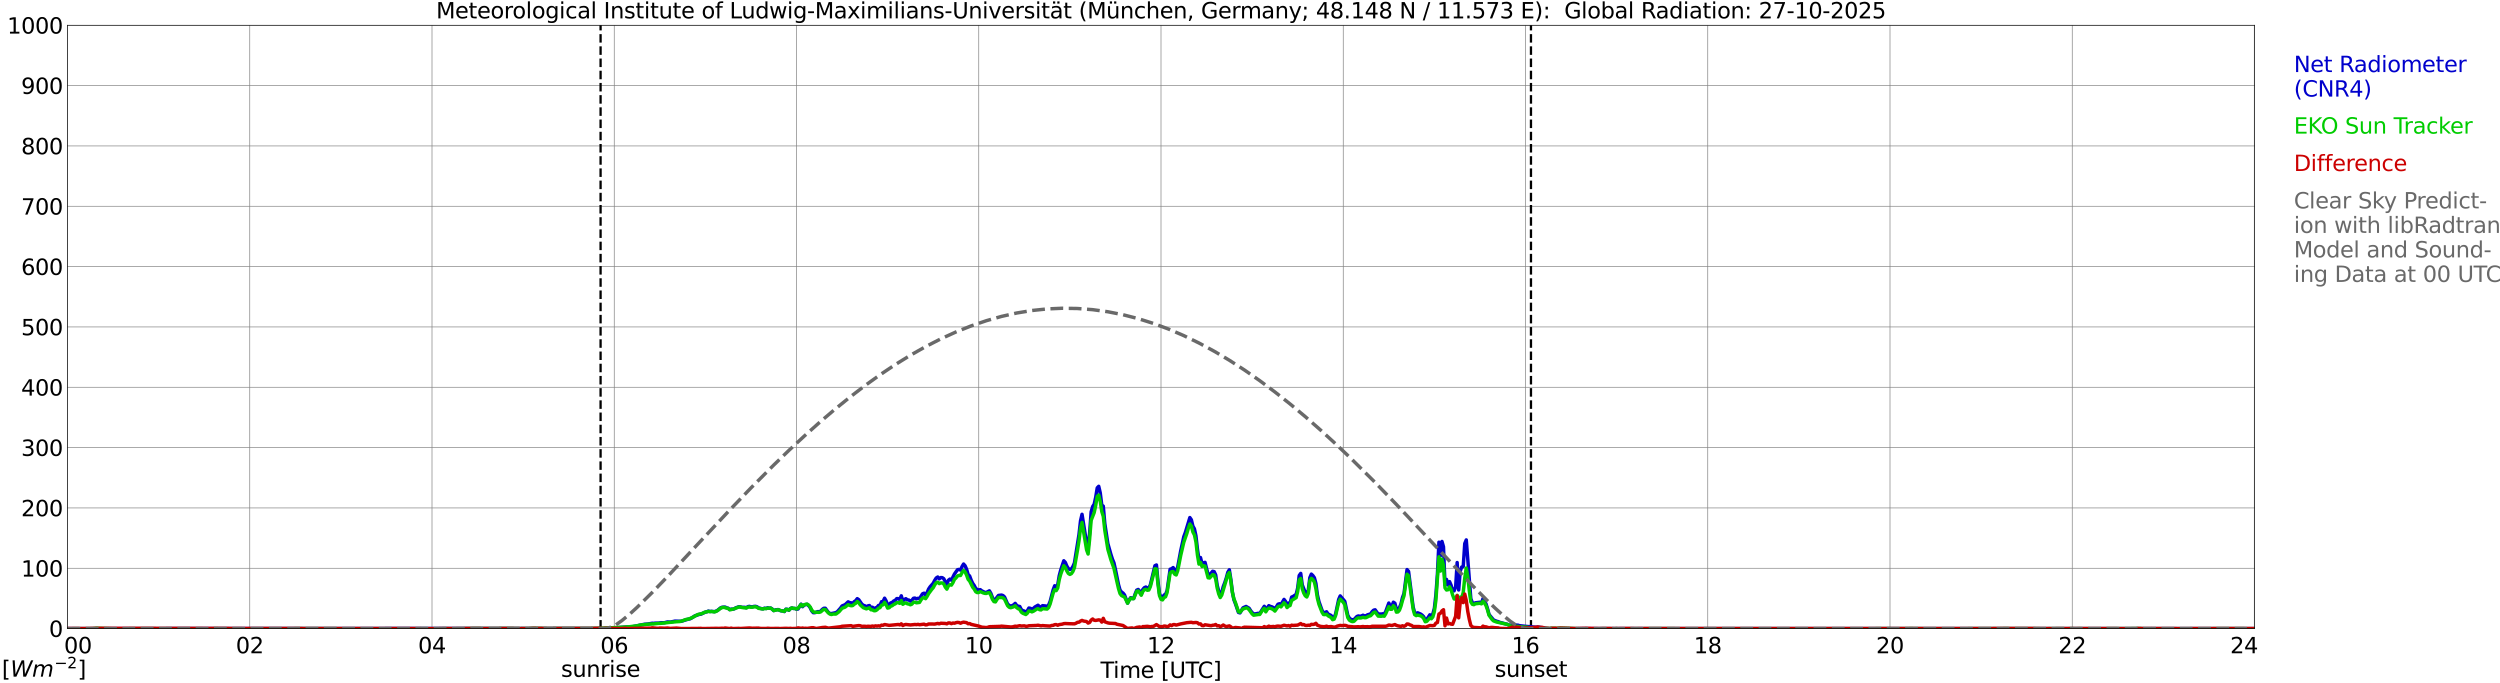 <?xml version="1.0" encoding="utf-8" standalone="no"?>
<!DOCTYPE svg PUBLIC "-//W3C//DTD SVG 1.1//EN"
  "http://www.w3.org/Graphics/SVG/1.1/DTD/svg11.dtd">
<svg xmlns:xlink="http://www.w3.org/1999/xlink" width="1085.4pt" height="296.64pt" viewBox="0 0 1085.4 296.64" xmlns="http://www.w3.org/2000/svg" version="1.1">
 <defs>
  <style type="text/css">*{stroke-linejoin: round; stroke-linecap: butt}</style>
 </defs>
 <g id="figure_1">
  <g id="patch_1">
   <path d="M 0 296.64 
L 1085.4 296.64 
L 1085.4 0 
L 0 0 
z
" style="fill: #ffffff"/>
  </g>
  <g id="axes_1">
   <g id="patch_2">
    <path d="M 29.306 272.909 
L 978.814 272.909 
L 978.814 10.976 
L 29.306 10.976 
z
" style="fill: #ffffff"/>
   </g>
   <g id="patch_3">
    <path d="M 978.814 272.909 
L 978.814 272.909 
L 978.814 10.976 
L 978.814 10.976 
z
" clip-path="url(#pb7fa3d6f05)" style="fill: #d3d3d3; opacity: 0.25; stroke: #d3d3d3; stroke-linejoin: miter"/>
   </g>
   <g id="matplotlib.axis_1">
    <g id="xtick_1">
     <g id="line2d_1">
      <path d="M 29.306 272.909 
L 29.306 10.976 
" clip-path="url(#pb7fa3d6f05)" style="fill: none; stroke: #808080; stroke-width: 0.3; stroke-linecap: square"/>
     </g>
     <g id="line2d_2"/>
     <g id="text_1">
      <!--    00 -->
      <g transform="translate(18.733 283.627) scale(0.095 -0.095)">
       <defs>
        <path id="DejaVuSans-20" transform="scale(0.016)"/>
        <path id="DejaVuSans-30" d="M 2034 4250 
Q 1547 4250 1301 3770 
Q 1056 3291 1056 2328 
Q 1056 1369 1301 889 
Q 1547 409 2034 409 
Q 2525 409 2770 889 
Q 3016 1369 3016 2328 
Q 3016 3291 2770 3770 
Q 2525 4250 2034 4250 
z
M 2034 4750 
Q 2819 4750 3233 4129 
Q 3647 3509 3647 2328 
Q 3647 1150 3233 529 
Q 2819 -91 2034 -91 
Q 1250 -91 836 529 
Q 422 1150 422 2328 
Q 422 3509 836 4129 
Q 1250 4750 2034 4750 
z
" transform="scale(0.016)"/>
       </defs>
       <use xlink:href="#DejaVuSans-20"/>
       <use xlink:href="#DejaVuSans-20" transform="translate(31.787 0)"/>
       <use xlink:href="#DejaVuSans-20" transform="translate(63.574 0)"/>
       <use xlink:href="#DejaVuSans-30" transform="translate(95.361 0)"/>
       <use xlink:href="#DejaVuSans-30" transform="translate(158.984 0)"/>
      </g>
     </g>
    </g>
    <g id="xtick_2">
     <g id="line2d_3">
      <path d="M 108.431 272.909 
L 108.431 10.976 
" clip-path="url(#pb7fa3d6f05)" style="fill: none; stroke: #808080; stroke-width: 0.3; stroke-linecap: square"/>
     </g>
     <g id="line2d_4"/>
     <g id="text_2">
      <!-- 02 -->
      <g transform="translate(102.387 283.627) scale(0.095 -0.095)">
       <defs>
        <path id="DejaVuSans-32" d="M 1228 531 
L 3431 531 
L 3431 0 
L 469 0 
L 469 531 
Q 828 903 1448 1529 
Q 2069 2156 2228 2338 
Q 2531 2678 2651 2914 
Q 2772 3150 2772 3378 
Q 2772 3750 2511 3984 
Q 2250 4219 1831 4219 
Q 1534 4219 1204 4116 
Q 875 4013 500 3803 
L 500 4441 
Q 881 4594 1212 4672 
Q 1544 4750 1819 4750 
Q 2544 4750 2975 4387 
Q 3406 4025 3406 3419 
Q 3406 3131 3298 2873 
Q 3191 2616 2906 2266 
Q 2828 2175 2409 1742 
Q 1991 1309 1228 531 
z
" transform="scale(0.016)"/>
       </defs>
       <use xlink:href="#DejaVuSans-30"/>
       <use xlink:href="#DejaVuSans-32" transform="translate(63.623 0)"/>
      </g>
     </g>
    </g>
    <g id="xtick_3">
     <g id="line2d_5">
      <path d="M 187.557 272.909 
L 187.557 10.976 
" clip-path="url(#pb7fa3d6f05)" style="fill: none; stroke: #808080; stroke-width: 0.3; stroke-linecap: square"/>
     </g>
     <g id="line2d_6"/>
     <g id="text_3">
      <!-- 04 -->
      <g transform="translate(181.513 283.627) scale(0.095 -0.095)">
       <defs>
        <path id="DejaVuSans-34" d="M 2419 4116 
L 825 1625 
L 2419 1625 
L 2419 4116 
z
M 2253 4666 
L 3047 4666 
L 3047 1625 
L 3713 1625 
L 3713 1100 
L 3047 1100 
L 3047 0 
L 2419 0 
L 2419 1100 
L 313 1100 
L 313 1709 
L 2253 4666 
z
" transform="scale(0.016)"/>
       </defs>
       <use xlink:href="#DejaVuSans-30"/>
       <use xlink:href="#DejaVuSans-34" transform="translate(63.623 0)"/>
      </g>
     </g>
    </g>
    <g id="xtick_4">
     <g id="line2d_7">
      <path d="M 266.683 272.909 
L 266.683 10.976 
" clip-path="url(#pb7fa3d6f05)" style="fill: none; stroke: #808080; stroke-width: 0.3; stroke-linecap: square"/>
     </g>
     <g id="line2d_8"/>
     <g id="text_4">
      <!-- 06 -->
      <g transform="translate(260.638 283.627) scale(0.095 -0.095)">
       <defs>
        <path id="DejaVuSans-36" d="M 2113 2584 
Q 1688 2584 1439 2293 
Q 1191 2003 1191 1497 
Q 1191 994 1439 701 
Q 1688 409 2113 409 
Q 2538 409 2786 701 
Q 3034 994 3034 1497 
Q 3034 2003 2786 2293 
Q 2538 2584 2113 2584 
z
M 3366 4563 
L 3366 3988 
Q 3128 4100 2886 4159 
Q 2644 4219 2406 4219 
Q 1781 4219 1451 3797 
Q 1122 3375 1075 2522 
Q 1259 2794 1537 2939 
Q 1816 3084 2150 3084 
Q 2853 3084 3261 2657 
Q 3669 2231 3669 1497 
Q 3669 778 3244 343 
Q 2819 -91 2113 -91 
Q 1303 -91 875 529 
Q 447 1150 447 2328 
Q 447 3434 972 4092 
Q 1497 4750 2381 4750 
Q 2619 4750 2861 4703 
Q 3103 4656 3366 4563 
z
" transform="scale(0.016)"/>
       </defs>
       <use xlink:href="#DejaVuSans-30"/>
       <use xlink:href="#DejaVuSans-36" transform="translate(63.623 0)"/>
      </g>
     </g>
    </g>
    <g id="xtick_5">
     <g id="line2d_9">
      <path d="M 345.808 272.909 
L 345.808 10.976 
" clip-path="url(#pb7fa3d6f05)" style="fill: none; stroke: #808080; stroke-width: 0.3; stroke-linecap: square"/>
     </g>
     <g id="line2d_10"/>
     <g id="text_5">
      <!-- 08 -->
      <g transform="translate(339.764 283.627) scale(0.095 -0.095)">
       <defs>
        <path id="DejaVuSans-38" d="M 2034 2216 
Q 1584 2216 1326 1975 
Q 1069 1734 1069 1313 
Q 1069 891 1326 650 
Q 1584 409 2034 409 
Q 2484 409 2743 651 
Q 3003 894 3003 1313 
Q 3003 1734 2745 1975 
Q 2488 2216 2034 2216 
z
M 1403 2484 
Q 997 2584 770 2862 
Q 544 3141 544 3541 
Q 544 4100 942 4425 
Q 1341 4750 2034 4750 
Q 2731 4750 3128 4425 
Q 3525 4100 3525 3541 
Q 3525 3141 3298 2862 
Q 3072 2584 2669 2484 
Q 3125 2378 3379 2068 
Q 3634 1759 3634 1313 
Q 3634 634 3220 271 
Q 2806 -91 2034 -91 
Q 1263 -91 848 271 
Q 434 634 434 1313 
Q 434 1759 690 2068 
Q 947 2378 1403 2484 
z
M 1172 3481 
Q 1172 3119 1398 2916 
Q 1625 2713 2034 2713 
Q 2441 2713 2670 2916 
Q 2900 3119 2900 3481 
Q 2900 3844 2670 4047 
Q 2441 4250 2034 4250 
Q 1625 4250 1398 4047 
Q 1172 3844 1172 3481 
z
" transform="scale(0.016)"/>
       </defs>
       <use xlink:href="#DejaVuSans-30"/>
       <use xlink:href="#DejaVuSans-38" transform="translate(63.623 0)"/>
      </g>
     </g>
    </g>
    <g id="xtick_6">
     <g id="line2d_11">
      <path d="M 424.934 272.909 
L 424.934 10.976 
" clip-path="url(#pb7fa3d6f05)" style="fill: none; stroke: #808080; stroke-width: 0.3; stroke-linecap: square"/>
     </g>
     <g id="line2d_12"/>
     <g id="text_6">
      <!-- 10 -->
      <g transform="translate(418.89 283.627) scale(0.095 -0.095)">
       <defs>
        <path id="DejaVuSans-31" d="M 794 531 
L 1825 531 
L 1825 4091 
L 703 3866 
L 703 4441 
L 1819 4666 
L 2450 4666 
L 2450 531 
L 3481 531 
L 3481 0 
L 794 0 
L 794 531 
z
" transform="scale(0.016)"/>
       </defs>
       <use xlink:href="#DejaVuSans-31"/>
       <use xlink:href="#DejaVuSans-30" transform="translate(63.623 0)"/>
      </g>
     </g>
    </g>
    <g id="xtick_7">
     <g id="line2d_13">
      <path d="M 504.06 272.909 
L 504.06 10.976 
" clip-path="url(#pb7fa3d6f05)" style="fill: none; stroke: #808080; stroke-width: 0.3; stroke-linecap: square"/>
     </g>
     <g id="line2d_14"/>
     <g id="text_7">
      <!-- 12 -->
      <g transform="translate(498.015 283.627) scale(0.095 -0.095)">
       <use xlink:href="#DejaVuSans-31"/>
       <use xlink:href="#DejaVuSans-32" transform="translate(63.623 0)"/>
      </g>
     </g>
    </g>
    <g id="xtick_8">
     <g id="line2d_15">
      <path d="M 583.185 272.909 
L 583.185 10.976 
" clip-path="url(#pb7fa3d6f05)" style="fill: none; stroke: #808080; stroke-width: 0.3; stroke-linecap: square"/>
     </g>
     <g id="line2d_16"/>
     <g id="text_8">
      <!-- 14 -->
      <g transform="translate(577.141 283.627) scale(0.095 -0.095)">
       <use xlink:href="#DejaVuSans-31"/>
       <use xlink:href="#DejaVuSans-34" transform="translate(63.623 0)"/>
      </g>
     </g>
    </g>
    <g id="xtick_9">
     <g id="line2d_17">
      <path d="M 662.311 272.909 
L 662.311 10.976 
" clip-path="url(#pb7fa3d6f05)" style="fill: none; stroke: #808080; stroke-width: 0.3; stroke-linecap: square"/>
     </g>
     <g id="line2d_18"/>
     <g id="text_9">
      <!-- 16 -->
      <g transform="translate(656.267 283.627) scale(0.095 -0.095)">
       <use xlink:href="#DejaVuSans-31"/>
       <use xlink:href="#DejaVuSans-36" transform="translate(63.623 0)"/>
      </g>
     </g>
    </g>
    <g id="xtick_10">
     <g id="line2d_19">
      <path d="M 741.437 272.909 
L 741.437 10.976 
" clip-path="url(#pb7fa3d6f05)" style="fill: none; stroke: #808080; stroke-width: 0.3; stroke-linecap: square"/>
     </g>
     <g id="line2d_20"/>
     <g id="text_10">
      <!-- 18 -->
      <g transform="translate(735.392 283.627) scale(0.095 -0.095)">
       <use xlink:href="#DejaVuSans-31"/>
       <use xlink:href="#DejaVuSans-38" transform="translate(63.623 0)"/>
      </g>
     </g>
    </g>
    <g id="xtick_11">
     <g id="line2d_21">
      <path d="M 820.562 272.909 
L 820.562 10.976 
" clip-path="url(#pb7fa3d6f05)" style="fill: none; stroke: #808080; stroke-width: 0.3; stroke-linecap: square"/>
     </g>
     <g id="line2d_22"/>
     <g id="text_11">
      <!-- 20 -->
      <g transform="translate(814.518 283.627) scale(0.095 -0.095)">
       <use xlink:href="#DejaVuSans-32"/>
       <use xlink:href="#DejaVuSans-30" transform="translate(63.623 0)"/>
      </g>
     </g>
    </g>
    <g id="xtick_12">
     <g id="line2d_23">
      <path d="M 899.688 272.909 
L 899.688 10.976 
" clip-path="url(#pb7fa3d6f05)" style="fill: none; stroke: #808080; stroke-width: 0.3; stroke-linecap: square"/>
     </g>
     <g id="line2d_24"/>
     <g id="text_12">
      <!-- 22 -->
      <g transform="translate(893.644 283.627) scale(0.095 -0.095)">
       <use xlink:href="#DejaVuSans-32"/>
       <use xlink:href="#DejaVuSans-32" transform="translate(63.623 0)"/>
      </g>
     </g>
    </g>
    <g id="xtick_13">
     <g id="line2d_25">
      <path d="M 978.814 272.909 
L 978.814 10.976 
" clip-path="url(#pb7fa3d6f05)" style="fill: none; stroke: #808080; stroke-width: 0.3; stroke-linecap: square"/>
     </g>
     <g id="line2d_26"/>
     <g id="text_13">
      <!-- 24    -->
      <g transform="translate(968.241 283.627) scale(0.095 -0.095)">
       <use xlink:href="#DejaVuSans-32"/>
       <use xlink:href="#DejaVuSans-34" transform="translate(63.623 0)"/>
       <use xlink:href="#DejaVuSans-20" transform="translate(127.246 0)"/>
       <use xlink:href="#DejaVuSans-20" transform="translate(159.033 0)"/>
       <use xlink:href="#DejaVuSans-20" transform="translate(190.82 0)"/>
      </g>
     </g>
    </g>
    <g id="text_14">
     <!-- Time [UTC] -->
     <g transform="translate(477.806 294.322) scale(0.095 -0.095)">
      <defs>
       <path id="DejaVuSans-54" d="M -19 4666 
L 3928 4666 
L 3928 4134 
L 2272 4134 
L 2272 0 
L 1638 0 
L 1638 4134 
L -19 4134 
L -19 4666 
z
" transform="scale(0.016)"/>
       <path id="DejaVuSans-69" d="M 603 3500 
L 1178 3500 
L 1178 0 
L 603 0 
L 603 3500 
z
M 603 4863 
L 1178 4863 
L 1178 4134 
L 603 4134 
L 603 4863 
z
" transform="scale(0.016)"/>
       <path id="DejaVuSans-6d" d="M 3328 2828 
Q 3544 3216 3844 3400 
Q 4144 3584 4550 3584 
Q 5097 3584 5394 3201 
Q 5691 2819 5691 2113 
L 5691 0 
L 5113 0 
L 5113 2094 
Q 5113 2597 4934 2840 
Q 4756 3084 4391 3084 
Q 3944 3084 3684 2787 
Q 3425 2491 3425 1978 
L 3425 0 
L 2847 0 
L 2847 2094 
Q 2847 2600 2669 2842 
Q 2491 3084 2119 3084 
Q 1678 3084 1418 2786 
Q 1159 2488 1159 1978 
L 1159 0 
L 581 0 
L 581 3500 
L 1159 3500 
L 1159 2956 
Q 1356 3278 1631 3431 
Q 1906 3584 2284 3584 
Q 2666 3584 2933 3390 
Q 3200 3197 3328 2828 
z
" transform="scale(0.016)"/>
       <path id="DejaVuSans-65" d="M 3597 1894 
L 3597 1613 
L 953 1613 
Q 991 1019 1311 708 
Q 1631 397 2203 397 
Q 2534 397 2845 478 
Q 3156 559 3463 722 
L 3463 178 
Q 3153 47 2828 -22 
Q 2503 -91 2169 -91 
Q 1331 -91 842 396 
Q 353 884 353 1716 
Q 353 2575 817 3079 
Q 1281 3584 2069 3584 
Q 2775 3584 3186 3129 
Q 3597 2675 3597 1894 
z
M 3022 2063 
Q 3016 2534 2758 2815 
Q 2500 3097 2075 3097 
Q 1594 3097 1305 2825 
Q 1016 2553 972 2059 
L 3022 2063 
z
" transform="scale(0.016)"/>
       <path id="DejaVuSans-5b" d="M 550 4863 
L 1875 4863 
L 1875 4416 
L 1125 4416 
L 1125 -397 
L 1875 -397 
L 1875 -844 
L 550 -844 
L 550 4863 
z
" transform="scale(0.016)"/>
       <path id="DejaVuSans-55" d="M 556 4666 
L 1191 4666 
L 1191 1831 
Q 1191 1081 1462 751 
Q 1734 422 2344 422 
Q 2950 422 3222 751 
Q 3494 1081 3494 1831 
L 3494 4666 
L 4128 4666 
L 4128 1753 
Q 4128 841 3676 375 
Q 3225 -91 2344 -91 
Q 1459 -91 1007 375 
Q 556 841 556 1753 
L 556 4666 
z
" transform="scale(0.016)"/>
       <path id="DejaVuSans-43" d="M 4122 4306 
L 4122 3641 
Q 3803 3938 3442 4084 
Q 3081 4231 2675 4231 
Q 1875 4231 1450 3742 
Q 1025 3253 1025 2328 
Q 1025 1406 1450 917 
Q 1875 428 2675 428 
Q 3081 428 3442 575 
Q 3803 722 4122 1019 
L 4122 359 
Q 3791 134 3420 21 
Q 3050 -91 2638 -91 
Q 1578 -91 968 557 
Q 359 1206 359 2328 
Q 359 3453 968 4101 
Q 1578 4750 2638 4750 
Q 3056 4750 3426 4639 
Q 3797 4528 4122 4306 
z
" transform="scale(0.016)"/>
       <path id="DejaVuSans-5d" d="M 1947 4863 
L 1947 -844 
L 622 -844 
L 622 -397 
L 1369 -397 
L 1369 4416 
L 622 4416 
L 622 4863 
L 1947 4863 
z
" transform="scale(0.016)"/>
      </defs>
      <use xlink:href="#DejaVuSans-54"/>
      <use xlink:href="#DejaVuSans-69" transform="translate(57.959 0)"/>
      <use xlink:href="#DejaVuSans-6d" transform="translate(85.742 0)"/>
      <use xlink:href="#DejaVuSans-65" transform="translate(183.154 0)"/>
      <use xlink:href="#DejaVuSans-20" transform="translate(244.678 0)"/>
      <use xlink:href="#DejaVuSans-5b" transform="translate(276.465 0)"/>
      <use xlink:href="#DejaVuSans-55" transform="translate(315.479 0)"/>
      <use xlink:href="#DejaVuSans-54" transform="translate(388.672 0)"/>
      <use xlink:href="#DejaVuSans-43" transform="translate(443.881 0)"/>
      <use xlink:href="#DejaVuSans-5d" transform="translate(513.705 0)"/>
     </g>
    </g>
   </g>
   <g id="matplotlib.axis_2">
    <g id="ytick_1">
     <g id="line2d_27">
      <path d="M 29.306 272.909 
L 978.814 272.909 
" clip-path="url(#pb7fa3d6f05)" style="fill: none; stroke: #808080; stroke-width: 0.3; stroke-linecap: square"/>
     </g>
     <g id="line2d_28"/>
     <g id="text_15">
      <!-- 0 -->
      <g transform="translate(21.261 276.518) scale(0.095 -0.095)">
       <use xlink:href="#DejaVuSans-30"/>
      </g>
     </g>
    </g>
    <g id="ytick_2">
     <g id="line2d_29">
      <path d="M 29.306 246.715 
L 978.814 246.715 
" clip-path="url(#pb7fa3d6f05)" style="fill: none; stroke: #808080; stroke-width: 0.3; stroke-linecap: square"/>
     </g>
     <g id="line2d_30"/>
     <g id="text_16">
      <!-- 100 -->
      <g transform="translate(9.173 250.325) scale(0.095 -0.095)">
       <use xlink:href="#DejaVuSans-31"/>
       <use xlink:href="#DejaVuSans-30" transform="translate(63.623 0)"/>
       <use xlink:href="#DejaVuSans-30" transform="translate(127.246 0)"/>
      </g>
     </g>
    </g>
    <g id="ytick_3">
     <g id="line2d_31">
      <path d="M 29.306 220.522 
L 978.814 220.522 
" clip-path="url(#pb7fa3d6f05)" style="fill: none; stroke: #808080; stroke-width: 0.3; stroke-linecap: square"/>
     </g>
     <g id="line2d_32"/>
     <g id="text_17">
      <!-- 200 -->
      <g transform="translate(9.173 224.131) scale(0.095 -0.095)">
       <use xlink:href="#DejaVuSans-32"/>
       <use xlink:href="#DejaVuSans-30" transform="translate(63.623 0)"/>
       <use xlink:href="#DejaVuSans-30" transform="translate(127.246 0)"/>
      </g>
     </g>
    </g>
    <g id="ytick_4">
     <g id="line2d_33">
      <path d="M 29.306 194.329 
L 978.814 194.329 
" clip-path="url(#pb7fa3d6f05)" style="fill: none; stroke: #808080; stroke-width: 0.3; stroke-linecap: square"/>
     </g>
     <g id="line2d_34"/>
     <g id="text_18">
      <!-- 300 -->
      <g transform="translate(9.173 197.938) scale(0.095 -0.095)">
       <defs>
        <path id="DejaVuSans-33" d="M 2597 2516 
Q 3050 2419 3304 2112 
Q 3559 1806 3559 1356 
Q 3559 666 3084 287 
Q 2609 -91 1734 -91 
Q 1441 -91 1130 -33 
Q 819 25 488 141 
L 488 750 
Q 750 597 1062 519 
Q 1375 441 1716 441 
Q 2309 441 2620 675 
Q 2931 909 2931 1356 
Q 2931 1769 2642 2001 
Q 2353 2234 1838 2234 
L 1294 2234 
L 1294 2753 
L 1863 2753 
Q 2328 2753 2575 2939 
Q 2822 3125 2822 3475 
Q 2822 3834 2567 4026 
Q 2313 4219 1838 4219 
Q 1578 4219 1281 4162 
Q 984 4106 628 3988 
L 628 4550 
Q 988 4650 1302 4700 
Q 1616 4750 1894 4750 
Q 2613 4750 3031 4423 
Q 3450 4097 3450 3541 
Q 3450 3153 3228 2886 
Q 3006 2619 2597 2516 
z
" transform="scale(0.016)"/>
       </defs>
       <use xlink:href="#DejaVuSans-33"/>
       <use xlink:href="#DejaVuSans-30" transform="translate(63.623 0)"/>
       <use xlink:href="#DejaVuSans-30" transform="translate(127.246 0)"/>
      </g>
     </g>
    </g>
    <g id="ytick_5">
     <g id="line2d_35">
      <path d="M 29.306 168.136 
L 978.814 168.136 
" clip-path="url(#pb7fa3d6f05)" style="fill: none; stroke: #808080; stroke-width: 0.3; stroke-linecap: square"/>
     </g>
     <g id="line2d_36"/>
     <g id="text_19">
      <!-- 400 -->
      <g transform="translate(9.173 171.745) scale(0.095 -0.095)">
       <use xlink:href="#DejaVuSans-34"/>
       <use xlink:href="#DejaVuSans-30" transform="translate(63.623 0)"/>
       <use xlink:href="#DejaVuSans-30" transform="translate(127.246 0)"/>
      </g>
     </g>
    </g>
    <g id="ytick_6">
     <g id="line2d_37">
      <path d="M 29.306 141.942 
L 978.814 141.942 
" clip-path="url(#pb7fa3d6f05)" style="fill: none; stroke: #808080; stroke-width: 0.3; stroke-linecap: square"/>
     </g>
     <g id="line2d_38"/>
     <g id="text_20">
      <!-- 500 -->
      <g transform="translate(9.173 145.551) scale(0.095 -0.095)">
       <defs>
        <path id="DejaVuSans-35" d="M 691 4666 
L 3169 4666 
L 3169 4134 
L 1269 4134 
L 1269 2991 
Q 1406 3038 1543 3061 
Q 1681 3084 1819 3084 
Q 2600 3084 3056 2656 
Q 3513 2228 3513 1497 
Q 3513 744 3044 326 
Q 2575 -91 1722 -91 
Q 1428 -91 1123 -41 
Q 819 9 494 109 
L 494 744 
Q 775 591 1075 516 
Q 1375 441 1709 441 
Q 2250 441 2565 725 
Q 2881 1009 2881 1497 
Q 2881 1984 2565 2268 
Q 2250 2553 1709 2553 
Q 1456 2553 1204 2497 
Q 953 2441 691 2322 
L 691 4666 
z
" transform="scale(0.016)"/>
       </defs>
       <use xlink:href="#DejaVuSans-35"/>
       <use xlink:href="#DejaVuSans-30" transform="translate(63.623 0)"/>
       <use xlink:href="#DejaVuSans-30" transform="translate(127.246 0)"/>
      </g>
     </g>
    </g>
    <g id="ytick_7">
     <g id="line2d_39">
      <path d="M 29.306 115.749 
L 978.814 115.749 
" clip-path="url(#pb7fa3d6f05)" style="fill: none; stroke: #808080; stroke-width: 0.3; stroke-linecap: square"/>
     </g>
     <g id="line2d_40"/>
     <g id="text_21">
      <!-- 600 -->
      <g transform="translate(9.173 119.358) scale(0.095 -0.095)">
       <use xlink:href="#DejaVuSans-36"/>
       <use xlink:href="#DejaVuSans-30" transform="translate(63.623 0)"/>
       <use xlink:href="#DejaVuSans-30" transform="translate(127.246 0)"/>
      </g>
     </g>
    </g>
    <g id="ytick_8">
     <g id="line2d_41">
      <path d="M 29.306 89.556 
L 978.814 89.556 
" clip-path="url(#pb7fa3d6f05)" style="fill: none; stroke: #808080; stroke-width: 0.3; stroke-linecap: square"/>
     </g>
     <g id="line2d_42"/>
     <g id="text_22">
      <!-- 700 -->
      <g transform="translate(9.173 93.165) scale(0.095 -0.095)">
       <defs>
        <path id="DejaVuSans-37" d="M 525 4666 
L 3525 4666 
L 3525 4397 
L 1831 0 
L 1172 0 
L 2766 4134 
L 525 4134 
L 525 4666 
z
" transform="scale(0.016)"/>
       </defs>
       <use xlink:href="#DejaVuSans-37"/>
       <use xlink:href="#DejaVuSans-30" transform="translate(63.623 0)"/>
       <use xlink:href="#DejaVuSans-30" transform="translate(127.246 0)"/>
      </g>
     </g>
    </g>
    <g id="ytick_9">
     <g id="line2d_43">
      <path d="M 29.306 63.362 
L 978.814 63.362 
" clip-path="url(#pb7fa3d6f05)" style="fill: none; stroke: #808080; stroke-width: 0.3; stroke-linecap: square"/>
     </g>
     <g id="line2d_44"/>
     <g id="text_23">
      <!-- 800 -->
      <g transform="translate(9.173 66.972) scale(0.095 -0.095)">
       <use xlink:href="#DejaVuSans-38"/>
       <use xlink:href="#DejaVuSans-30" transform="translate(63.623 0)"/>
       <use xlink:href="#DejaVuSans-30" transform="translate(127.246 0)"/>
      </g>
     </g>
    </g>
    <g id="ytick_10">
     <g id="line2d_45">
      <path d="M 29.306 37.169 
L 978.814 37.169 
" clip-path="url(#pb7fa3d6f05)" style="fill: none; stroke: #808080; stroke-width: 0.3; stroke-linecap: square"/>
     </g>
     <g id="line2d_46"/>
     <g id="text_24">
      <!-- 900 -->
      <g transform="translate(9.173 40.778) scale(0.095 -0.095)">
       <defs>
        <path id="DejaVuSans-39" d="M 703 97 
L 703 672 
Q 941 559 1184 500 
Q 1428 441 1663 441 
Q 2288 441 2617 861 
Q 2947 1281 2994 2138 
Q 2813 1869 2534 1725 
Q 2256 1581 1919 1581 
Q 1219 1581 811 2004 
Q 403 2428 403 3163 
Q 403 3881 828 4315 
Q 1253 4750 1959 4750 
Q 2769 4750 3195 4129 
Q 3622 3509 3622 2328 
Q 3622 1225 3098 567 
Q 2575 -91 1691 -91 
Q 1453 -91 1209 -44 
Q 966 3 703 97 
z
M 1959 2075 
Q 2384 2075 2632 2365 
Q 2881 2656 2881 3163 
Q 2881 3666 2632 3958 
Q 2384 4250 1959 4250 
Q 1534 4250 1286 3958 
Q 1038 3666 1038 3163 
Q 1038 2656 1286 2365 
Q 1534 2075 1959 2075 
z
" transform="scale(0.016)"/>
       </defs>
       <use xlink:href="#DejaVuSans-39"/>
       <use xlink:href="#DejaVuSans-30" transform="translate(63.623 0)"/>
       <use xlink:href="#DejaVuSans-30" transform="translate(127.246 0)"/>
      </g>
     </g>
    </g>
    <g id="ytick_11">
     <g id="line2d_47">
      <path d="M 29.306 10.976 
L 978.814 10.976 
" clip-path="url(#pb7fa3d6f05)" style="fill: none; stroke: #808080; stroke-width: 0.3; stroke-linecap: square"/>
     </g>
     <g id="line2d_48"/>
     <g id="text_25">
      <!-- 1000 -->
      <g transform="translate(3.128 14.585) scale(0.095 -0.095)">
       <use xlink:href="#DejaVuSans-31"/>
       <use xlink:href="#DejaVuSans-30" transform="translate(63.623 0)"/>
       <use xlink:href="#DejaVuSans-30" transform="translate(127.246 0)"/>
       <use xlink:href="#DejaVuSans-30" transform="translate(190.869 0)"/>
      </g>
     </g>
    </g>
   </g>
   <g id="line2d_49">
    <path d="M 260.748 272.909 
L 260.748 10.976 
" clip-path="url(#pb7fa3d6f05)" style="fill: none; stroke-dasharray: 3.7,1.6; stroke-dashoffset: 0; stroke: #000000"/>
   </g>
   <g id="line2d_50">
    <path d="M 664.685 272.909 
L 664.685 10.976 
" clip-path="url(#pb7fa3d6f05)" style="fill: none; stroke-dasharray: 3.7,1.6; stroke-dashoffset: 0; stroke: #000000"/>
   </g>
   <g id="line2d_51">
    <path d="M 29.306 272.909 
L 263.386 272.838 
L 266.683 272.513 
L 267.342 272.576 
L 272.617 272.17 
L 274.595 272.089 
L 279.87 271.015 
L 281.189 270.934 
L 283.167 270.591 
L 283.827 270.63 
L 284.486 270.528 
L 285.805 270.549 
L 287.124 270.347 
L 288.442 270.368 
L 289.761 270.022 
L 291.08 270.083 
L 293.058 269.658 
L 295.696 269.76 
L 298.333 268.948 
L 299.652 268.645 
L 300.971 267.874 
L 301.63 267.408 
L 303.608 266.74 
L 304.267 266.659 
L 306.246 265.748 
L 306.905 265.606 
L 307.564 265.302 
L 308.224 265.486 
L 308.883 265.425 
L 310.202 265.546 
L 310.861 265.344 
L 311.521 264.998 
L 312.839 263.924 
L 313.499 263.642 
L 314.818 263.56 
L 315.477 263.904 
L 316.136 264.066 
L 316.796 264.674 
L 317.455 264.451 
L 318.114 264.493 
L 318.774 264.33 
L 319.433 263.904 
L 320.752 263.44 
L 321.411 263.479 
L 322.071 263.663 
L 323.39 263.681 
L 324.049 263.864 
L 324.708 263.377 
L 325.368 263.257 
L 326.027 263.458 
L 326.686 263.458 
L 327.346 263.278 
L 328.005 263.236 
L 328.665 263.44 
L 329.324 263.904 
L 330.643 264.27 
L 331.302 264.33 
L 331.961 264.027 
L 332.621 264.189 
L 333.28 263.864 
L 333.94 264.066 
L 334.599 263.985 
L 335.258 264.412 
L 335.918 265.101 
L 336.577 264.818 
L 337.896 264.634 
L 338.555 265.019 
L 339.215 265.221 
L 339.874 265.242 
L 340.533 265.525 
L 341.193 264.472 
L 341.852 264.553 
L 342.512 264.959 
L 343.171 264.168 
L 343.83 263.945 
L 344.49 264.189 
L 345.149 264.129 
L 345.808 264.493 
L 346.468 264.412 
L 347.787 262.306 
L 348.446 263.398 
L 349.105 262.688 
L 350.424 262.366 
L 351.083 262.932 
L 351.743 263.804 
L 352.402 265.2 
L 353.062 265.991 
L 353.721 265.991 
L 354.38 265.829 
L 355.04 265.525 
L 355.699 265.585 
L 356.359 265.281 
L 357.018 264.553 
L 357.677 264.087 
L 358.337 264.087 
L 359.655 265.91 
L 360.315 266.337 
L 360.974 266.397 
L 362.952 265.97 
L 363.612 265.486 
L 364.93 264.006 
L 365.59 263.073 
L 366.909 262.528 
L 368.227 261.292 
L 368.887 261.635 
L 369.546 261.716 
L 370.206 261.96 
L 370.865 261.232 
L 371.524 260.784 
L 372.184 259.914 
L 372.843 260.36 
L 374.162 262.285 
L 374.821 262.79 
L 375.481 263.013 
L 376.14 263.419 
L 376.799 263.055 
L 377.459 262.892 
L 378.118 263.783 
L 378.777 263.642 
L 379.437 264.189 
L 380.756 263.681 
L 381.415 262.851 
L 382.074 262.751 
L 382.734 261.232 
L 383.393 261.151 
L 384.053 259.713 
L 384.712 260.886 
L 385.371 262.589 
L 386.031 262.466 
L 386.69 261.758 
L 387.349 261.575 
L 388.009 260.928 
L 388.668 260.663 
L 389.328 259.893 
L 389.987 259.893 
L 390.646 260.339 
L 391.306 258.678 
L 391.965 261.028 
L 392.624 260.278 
L 393.284 259.935 
L 393.943 260.42 
L 394.603 260.522 
L 395.262 260.988 
L 395.921 260.603 
L 396.581 259.752 
L 397.24 259.65 
L 397.899 260.016 
L 398.559 259.752 
L 399.218 259.872 
L 400.537 257.787 
L 401.196 257.544 
L 401.856 258.314 
L 402.515 257.24 
L 403.175 255.721 
L 403.834 254.728 
L 405.153 253.248 
L 405.812 251.972 
L 406.471 250.94 
L 407.131 250.514 
L 407.79 251.326 
L 408.45 250.757 
L 409.109 250.799 
L 409.768 251.263 
L 410.428 252.703 
L 411.087 253.714 
L 411.746 251.933 
L 412.406 251.425 
L 413.065 251.891 
L 414.384 249.217 
L 415.703 247.355 
L 416.362 247.213 
L 417.022 247.517 
L 417.681 245.977 
L 418.34 244.882 
L 419 245.631 
L 419.659 247.132 
L 420.318 249.44 
L 420.978 250.068 
L 421.637 251.852 
L 422.297 253.248 
L 422.956 254.181 
L 423.615 255.456 
L 424.275 255.922 
L 424.934 256.145 
L 425.593 256.004 
L 426.253 256.53 
L 427.572 257.18 
L 428.231 257.201 
L 429.55 256.512 
L 430.209 257.646 
L 430.869 259.409 
L 431.528 260.36 
L 432.187 260.582 
L 432.847 259.328 
L 433.506 258.516 
L 434.825 258.353 
L 435.484 258.576 
L 436.144 259.204 
L 437.462 262.264 
L 438.122 262.811 
L 438.781 263.154 
L 439.44 262.953 
L 440.1 262.589 
L 440.759 261.96 
L 441.419 262.872 
L 442.078 263.196 
L 442.737 263.317 
L 443.397 264.634 
L 444.056 265.122 
L 444.716 265.302 
L 445.375 265.789 
L 446.034 265.2 
L 446.694 263.985 
L 447.353 264.108 
L 448.012 264.451 
L 448.672 264.129 
L 449.331 263.521 
L 450.65 262.769 
L 451.309 263.338 
L 451.969 263.621 
L 452.628 262.953 
L 453.947 263.094 
L 454.606 263.278 
L 455.266 262.67 
L 455.925 261.109 
L 457.244 256.064 
L 457.903 254.304 
L 458.563 254.668 
L 459.222 253.877 
L 459.881 249.927 
L 460.541 247.436 
L 461.859 243.465 
L 462.519 244.175 
L 463.178 245.754 
L 463.838 246.828 
L 464.497 247.273 
L 465.156 247.009 
L 465.816 245.977 
L 466.475 244.416 
L 467.794 236.191 
L 468.453 232.039 
L 469.113 226.143 
L 469.772 223.288 
L 471.75 235.665 
L 472.409 238.137 
L 473.069 231.453 
L 473.728 222.254 
L 474.388 219.925 
L 475.047 218.932 
L 475.706 215.915 
L 476.366 211.821 
L 477.025 211.134 
L 477.685 213.99 
L 478.344 219.257 
L 479.003 219.763 
L 479.663 227.319 
L 480.981 235.989 
L 482.3 240.67 
L 482.96 242.737 
L 483.619 244.335 
L 484.278 247.252 
L 485.597 253.756 
L 486.256 256.127 
L 486.916 257.038 
L 487.575 257.484 
L 488.235 258.314 
L 489.553 261.858 
L 490.213 260.501 
L 490.872 259.508 
L 492.191 259.872 
L 492.85 257.848 
L 493.51 256.226 
L 494.169 255.922 
L 494.828 256.672 
L 495.488 258.131 
L 496.147 255.964 
L 496.807 255.173 
L 497.466 254.869 
L 498.125 255.275 
L 498.785 255.296 
L 499.444 253.898 
L 501.422 245.613 
L 502.082 245.288 
L 502.741 252.378 
L 503.4 257.706 
L 504.06 259.328 
L 504.719 259.631 
L 505.379 258.353 
L 506.038 258.031 
L 506.697 256.449 
L 508.016 247.153 
L 508.675 246.909 
L 509.335 246.422 
L 509.994 247.556 
L 510.654 248.104 
L 511.313 246.139 
L 512.632 239.049 
L 513.95 233.032 
L 514.61 231.248 
L 516.588 224.705 
L 517.247 225.68 
L 517.907 228.433 
L 518.566 229.588 
L 519.226 232.626 
L 519.885 238.462 
L 520.544 242.938 
L 521.204 242.066 
L 521.863 244.638 
L 522.522 244.335 
L 523.182 244.154 
L 524.501 249.44 
L 525.16 249.644 
L 526.479 248.023 
L 527.138 248.185 
L 527.797 249.602 
L 528.457 254.16 
L 529.116 256.593 
L 529.776 258.576 
L 530.435 257.24 
L 531.094 254.647 
L 531.754 252.944 
L 532.413 250.92 
L 533.073 248.468 
L 533.732 247.376 
L 534.391 251.608 
L 535.051 257.017 
L 535.71 260.36 
L 536.369 262.101 
L 537.688 265.889 
L 538.348 266.093 
L 539.666 263.885 
L 540.985 263.296 
L 542.304 264.066 
L 542.963 265.122 
L 543.623 265.952 
L 544.282 266.518 
L 544.941 266.539 
L 546.26 266.274 
L 546.919 266.376 
L 548.898 263.236 
L 549.557 265.122 
L 550.216 263.864 
L 550.876 262.953 
L 551.535 263.278 
L 552.195 263.458 
L 552.854 263.783 
L 553.513 264.514 
L 554.832 262.345 
L 555.491 262.122 
L 556.151 262.507 
L 557.47 260.239 
L 558.129 261.109 
L 558.788 262.628 
L 559.448 261.819 
L 560.107 261.879 
L 560.766 259.225 
L 561.426 258.943 
L 562.745 258.049 
L 563.404 255.275 
L 564.063 249.867 
L 564.723 248.955 
L 565.382 253.937 
L 566.701 257.3 
L 567.36 257.848 
L 568.02 256.145 
L 568.679 250.799 
L 569.338 249.259 
L 569.998 249.887 
L 570.657 250.838 
L 571.317 253.329 
L 571.976 258.353 
L 572.635 261.169 
L 573.954 264.938 
L 574.613 265.991 
L 575.273 265.97 
L 575.932 265.606 
L 576.592 266.578 
L 577.91 267.207 
L 578.57 268.301 
L 579.229 268.199 
L 579.889 266.457 
L 581.207 260.239 
L 581.867 258.72 
L 583.845 261.069 
L 585.164 267.167 
L 585.823 268.341 
L 586.482 268.888 
L 587.142 269.071 
L 587.801 269.051 
L 589.12 267.652 
L 589.779 267.408 
L 590.439 267.571 
L 591.098 267.429 
L 591.757 267.104 
L 592.417 267.39 
L 593.076 267.33 
L 593.736 266.924 
L 595.054 266.539 
L 595.714 265.567 
L 596.373 264.917 
L 597.032 264.755 
L 598.351 266.62 
L 599.011 266.56 
L 599.67 266.62 
L 600.329 266.478 
L 600.989 266.659 
L 601.648 265.425 
L 602.967 261.819 
L 603.626 263.115 
L 604.286 263.175 
L 604.945 261.454 
L 605.604 261.9 
L 606.264 264.37 
L 606.923 264.493 
L 607.582 263.825 
L 608.242 262.204 
L 608.901 259.448 
L 609.561 257.664 
L 610.879 247.294 
L 611.539 248.064 
L 613.517 263.521 
L 614.176 265.91 
L 614.836 266.337 
L 615.495 266.051 
L 616.814 266.62 
L 617.473 267.104 
L 618.133 267.793 
L 618.792 269.375 
L 619.451 268.969 
L 620.77 266.924 
L 621.429 267.348 
L 622.089 266.56 
L 622.748 264.087 
L 623.408 258.233 
L 624.067 249.28 
L 624.726 235.403 
L 625.386 241.296 
L 626.045 235.078 
L 626.705 237.406 
L 627.364 254.018 
L 628.023 251.569 
L 628.683 254 
L 629.342 252.52 
L 630.001 254.081 
L 630.661 256.449 
L 631.32 256.512 
L 631.98 254.788 
L 632.639 244.235 
L 633.298 256.145 
L 633.958 247.962 
L 634.617 246.179 
L 635.276 245.956 
L 635.936 235.989 
L 636.595 234.41 
L 638.573 259.975 
L 639.233 261.617 
L 639.892 262.02 
L 640.552 261.716 
L 642.53 261.473 
L 643.189 261.858 
L 643.848 259.935 
L 645.167 262.183 
L 645.827 264.27 
L 646.486 266.801 
L 648.464 269.171 
L 649.783 269.718 
L 650.442 269.881 
L 651.102 270.185 
L 654.399 271.057 
L 655.058 271.361 
L 659.014 271.4 
L 659.674 271.644 
L 663.63 272.05 
L 664.289 272.029 
L 665.608 272.209 
L 666.927 272.312 
L 667.586 272.209 
L 670.883 272.718 
L 671.542 272.909 
L 978.154 272.909 
L 978.154 272.909 
" clip-path="url(#pb7fa3d6f05)" style="fill: none; stroke: #0000cc; stroke-width: 1.5; stroke-linecap: square"/>
   </g>
   <g id="line2d_52">
    <path d="M 28.646 272.967 
L 33.262 272.945 
L 39.856 272.952 
L 41.834 272.761 
L 44.472 272.837 
L 47.768 272.941 
L 51.725 273.026 
L 57.659 272.927 
L 83.375 272.939 
L 85.353 272.938 
L 90.628 272.97 
L 92.606 272.921 
L 98.541 272.932 
L 101.838 272.931 
L 106.453 272.962 
L 109.75 272.939 
L 145.357 272.911 
L 147.335 272.945 
L 157.226 272.932 
L 164.479 272.938 
L 174.37 272.938 
L 178.985 272.946 
L 183.601 272.917 
L 188.216 272.935 
L 190.195 272.932 
L 194.151 272.916 
L 196.788 272.953 
L 198.767 272.912 
L 201.404 272.904 
L 206.02 272.855 
L 208.657 272.866 
L 214.592 272.883 
L 220.526 272.837 
L 225.801 272.899 
L 229.757 272.869 
L 231.736 272.785 
L 233.714 272.832 
L 235.033 272.831 
L 237.67 272.871 
L 253.495 272.841 
L 256.133 272.85 
L 260.748 272.753 
L 264.045 272.618 
L 271.298 272.247 
L 272.617 272.167 
L 276.573 271.713 
L 277.892 271.379 
L 281.849 270.953 
L 283.827 270.878 
L 285.805 270.668 
L 287.124 270.606 
L 289.102 270.399 
L 290.42 270.249 
L 293.717 269.923 
L 295.036 269.854 
L 296.355 269.514 
L 297.674 268.991 
L 298.992 268.751 
L 300.311 268.248 
L 302.949 266.806 
L 304.927 266.328 
L 305.586 265.944 
L 306.905 265.588 
L 307.564 265.444 
L 308.224 265.557 
L 308.883 265.472 
L 310.202 265.673 
L 310.861 265.456 
L 311.521 265.085 
L 312.839 264.077 
L 313.499 263.793 
L 314.158 263.671 
L 316.136 264.161 
L 316.796 264.7 
L 317.455 264.658 
L 318.774 264.282 
L 320.752 263.545 
L 321.411 263.518 
L 322.071 263.746 
L 324.049 263.973 
L 324.708 263.595 
L 325.368 263.527 
L 326.027 263.647 
L 326.686 263.609 
L 327.346 263.453 
L 328.005 263.446 
L 328.665 263.662 
L 329.324 264.12 
L 331.302 264.404 
L 331.961 264.174 
L 332.621 264.236 
L 333.28 264.019 
L 334.599 264.032 
L 335.258 264.487 
L 335.918 265.085 
L 337.236 264.794 
L 337.896 264.731 
L 339.215 265.172 
L 340.533 265.431 
L 341.193 264.599 
L 341.852 264.623 
L 342.512 264.899 
L 343.171 264.294 
L 343.83 263.923 
L 344.49 264.126 
L 345.149 264.201 
L 345.808 264.398 
L 346.468 264.089 
L 347.787 262.423 
L 348.446 263.153 
L 349.105 262.592 
L 349.765 262.346 
L 350.424 262.288 
L 351.083 262.723 
L 351.743 263.521 
L 352.402 264.829 
L 353.062 265.608 
L 353.721 265.798 
L 355.699 265.852 
L 356.359 265.623 
L 357.018 265.02 
L 357.677 264.587 
L 358.337 264.657 
L 359.655 266.114 
L 360.315 266.613 
L 360.974 266.803 
L 361.634 266.618 
L 362.952 266.601 
L 364.271 265.594 
L 365.59 264.087 
L 366.909 263.59 
L 368.227 262.527 
L 368.887 262.821 
L 369.546 262.988 
L 370.206 262.914 
L 370.865 262.321 
L 371.524 261.932 
L 372.184 261.13 
L 372.843 261.676 
L 373.502 262.641 
L 374.821 263.842 
L 376.14 264.337 
L 377.459 263.885 
L 378.118 264.73 
L 378.777 264.779 
L 379.437 265.152 
L 380.096 265.139 
L 380.756 264.746 
L 381.415 264.054 
L 382.074 263.807 
L 382.734 262.741 
L 383.393 262.578 
L 384.053 261.487 
L 384.712 262.525 
L 385.371 264.012 
L 386.031 263.863 
L 386.69 263.204 
L 387.349 262.974 
L 388.009 262.449 
L 388.668 262.18 
L 389.328 261.639 
L 389.987 261.674 
L 390.646 261.943 
L 391.306 260.743 
L 391.965 262.353 
L 392.624 261.945 
L 393.284 261.73 
L 393.943 262.148 
L 394.603 262.265 
L 395.262 262.571 
L 395.921 262.29 
L 396.581 261.465 
L 397.24 261.438 
L 397.899 261.726 
L 399.218 261.544 
L 399.878 260.442 
L 400.537 259.644 
L 401.196 259.474 
L 401.856 259.916 
L 402.515 258.933 
L 403.175 257.722 
L 404.493 255.932 
L 405.153 255.18 
L 405.812 253.929 
L 406.471 253.014 
L 407.131 252.757 
L 407.79 253.376 
L 408.45 253.082 
L 409.109 253.094 
L 409.768 253.54 
L 410.428 254.933 
L 411.087 255.778 
L 411.746 254.405 
L 412.406 253.864 
L 413.065 254.037 
L 413.725 252.985 
L 414.384 251.542 
L 415.043 250.922 
L 415.703 250.049 
L 416.362 249.84 
L 417.022 249.847 
L 417.681 248.603 
L 418.34 247.67 
L 419 248.315 
L 419.659 249.714 
L 420.318 251.535 
L 420.978 252.274 
L 422.297 254.942 
L 422.956 255.738 
L 423.615 256.893 
L 424.275 257.299 
L 424.934 257.229 
L 425.593 256.848 
L 426.912 257.426 
L 427.572 257.611 
L 428.231 257.653 
L 428.89 257.37 
L 429.55 257.326 
L 430.209 258.467 
L 430.869 260.226 
L 431.528 261.185 
L 432.187 261.32 
L 432.847 260.231 
L 433.506 259.434 
L 434.825 259.418 
L 435.484 259.57 
L 436.144 260.171 
L 437.462 262.958 
L 438.122 263.628 
L 438.781 263.861 
L 440.1 263.447 
L 440.759 263.013 
L 441.419 263.847 
L 442.078 264.289 
L 442.737 264.585 
L 443.397 265.745 
L 444.056 266.243 
L 445.375 266.794 
L 446.034 266.226 
L 446.694 265.214 
L 447.353 265.351 
L 448.012 265.643 
L 448.672 265.375 
L 449.991 264.512 
L 450.65 264.235 
L 451.309 264.706 
L 451.969 264.81 
L 452.628 264.257 
L 454.606 264.427 
L 455.266 263.798 
L 455.925 262.205 
L 457.244 257.471 
L 457.903 256.011 
L 458.563 256.418 
L 459.222 255.322 
L 459.881 251.663 
L 460.541 249.266 
L 461.859 245.618 
L 462.519 246.376 
L 463.178 247.875 
L 463.838 248.963 
L 464.497 249.381 
L 465.156 249.052 
L 465.816 248.096 
L 466.475 246.476 
L 467.794 238.915 
L 468.453 234.82 
L 469.113 229.404 
L 469.772 226.842 
L 471.091 234.732 
L 471.75 238.727 
L 472.409 240.531 
L 473.069 234.11 
L 473.728 225.939 
L 475.047 222.559 
L 475.706 219.451 
L 476.366 215.531 
L 477.025 214.924 
L 477.685 217.663 
L 478.344 222.081 
L 479.003 224.216 
L 479.663 230.273 
L 480.981 238.474 
L 482.3 242.998 
L 483.619 246.713 
L 484.938 252.623 
L 485.597 255.507 
L 486.256 257.684 
L 486.916 258.564 
L 488.235 259.209 
L 489.553 261.877 
L 490.213 260.669 
L 490.872 259.699 
L 491.532 259.989 
L 492.191 259.883 
L 493.51 256.747 
L 494.169 256.548 
L 494.828 257.393 
L 495.488 258.427 
L 496.147 256.842 
L 496.807 256.047 
L 497.466 255.853 
L 498.125 256.271 
L 498.785 256.161 
L 499.444 254.686 
L 501.422 246.922 
L 502.082 247.029 
L 502.741 253.638 
L 503.4 258.582 
L 504.06 260.193 
L 504.719 260.451 
L 505.379 259.458 
L 506.038 259.097 
L 506.697 257.286 
L 508.016 248.761 
L 508.675 248.202 
L 509.335 248.147 
L 509.994 249.285 
L 510.654 249.623 
L 511.313 247.797 
L 512.632 241.091 
L 513.95 235.453 
L 515.269 231.623 
L 515.929 229.336 
L 516.588 227.509 
L 517.247 228.418 
L 517.907 230.98 
L 518.566 232.233 
L 519.226 235.279 
L 519.885 241.008 
L 520.544 244.913 
L 521.204 244.128 
L 521.863 245.963 
L 522.522 245.593 
L 523.182 245.809 
L 524.501 250.842 
L 525.16 250.942 
L 526.479 249.48 
L 527.138 249.691 
L 527.797 251.386 
L 528.457 255.334 
L 529.116 257.864 
L 529.776 259.428 
L 530.435 258.371 
L 533.073 249.473 
L 533.732 248.555 
L 534.391 252.369 
L 535.051 257.199 
L 535.71 259.995 
L 536.369 261.614 
L 537.688 265.559 
L 538.348 265.805 
L 539.666 264.317 
L 540.326 264.198 
L 540.985 263.884 
L 541.644 264.112 
L 542.304 264.684 
L 543.623 266.53 
L 544.282 267.104 
L 546.26 266.799 
L 546.919 266.773 
L 548.238 264.756 
L 548.898 264.111 
L 549.557 265.636 
L 550.216 264.573 
L 550.876 264.014 
L 551.535 264.084 
L 552.195 264.327 
L 552.854 264.707 
L 553.513 265.306 
L 554.832 263.444 
L 555.491 263.115 
L 556.151 263.486 
L 557.47 261.694 
L 558.129 262.401 
L 558.788 263.783 
L 559.448 263.138 
L 560.107 262.887 
L 560.766 260.707 
L 562.745 259.472 
L 563.404 256.783 
L 564.063 251.75 
L 564.723 251.14 
L 565.382 255.61 
L 566.042 257.492 
L 566.701 258.681 
L 567.36 259.183 
L 568.02 257.62 
L 568.679 252.182 
L 569.338 251.113 
L 569.998 251.67 
L 570.657 252.739 
L 571.317 255.625 
L 571.976 259.811 
L 572.635 262.369 
L 573.954 265.781 
L 574.613 266.812 
L 575.273 266.841 
L 575.932 266.666 
L 576.592 267.347 
L 577.91 268.09 
L 578.57 269.037 
L 579.229 268.819 
L 579.889 267.202 
L 581.207 261.44 
L 581.867 260.106 
L 583.185 261.482 
L 583.845 262.482 
L 585.164 268.135 
L 585.823 269.22 
L 586.482 269.657 
L 587.142 269.885 
L 587.801 269.782 
L 589.12 268.467 
L 589.779 268.231 
L 590.439 268.304 
L 591.098 268.233 
L 591.757 268.003 
L 592.417 268.178 
L 593.076 268.151 
L 594.395 267.485 
L 595.054 267.341 
L 596.373 265.915 
L 597.032 265.724 
L 598.351 267.494 
L 599.67 267.559 
L 600.329 267.443 
L 600.989 267.543 
L 601.648 266.437 
L 602.967 263.372 
L 603.626 264.527 
L 604.286 264.514 
L 604.945 262.971 
L 605.604 263.656 
L 606.264 265.767 
L 606.923 265.681 
L 607.582 264.938 
L 608.242 263.147 
L 608.901 260.685 
L 609.561 258.665 
L 610.879 249.299 
L 611.539 250.003 
L 613.517 264.415 
L 614.176 266.825 
L 614.836 267.274 
L 615.495 267.049 
L 616.814 267.37 
L 617.473 267.777 
L 618.133 268.554 
L 618.792 269.935 
L 619.451 269.774 
L 620.77 268.264 
L 621.429 268.641 
L 622.089 267.831 
L 622.748 265.486 
L 623.408 260.621 
L 624.726 241.739 
L 625.386 247.935 
L 626.045 242.778 
L 626.705 245.597 
L 627.364 255.24 
L 628.023 256.153 
L 628.683 256.031 
L 629.342 254.767 
L 630.001 256.019 
L 630.661 258.315 
L 631.32 260.032 
L 631.98 260.141 
L 632.639 258.468 
L 633.298 260.815 
L 633.958 259.248 
L 634.617 259.528 
L 635.276 257.244 
L 635.936 250.96 
L 636.595 246.622 
L 637.255 250.559 
L 637.914 256.504 
L 638.573 261.324 
L 639.233 262.363 
L 639.892 262.522 
L 640.552 262.144 
L 642.53 261.919 
L 643.189 262.165 
L 643.848 261.01 
L 644.508 261.855 
L 645.167 262.942 
L 645.827 264.801 
L 646.486 267.13 
L 647.805 268.984 
L 648.464 269.581 
L 649.783 270.073 
L 654.399 271.067 
L 655.717 271.688 
L 656.377 271.916 
L 657.695 272.004 
L 659.014 271.958 
L 659.674 272.125 
L 662.97 272.309 
L 663.63 272.457 
L 664.949 272.561 
L 666.927 272.905 
L 670.224 272.815 
L 672.202 272.827 
L 672.861 272.893 
L 673.521 272.757 
L 676.158 272.786 
L 677.477 272.688 
L 684.73 272.927 
L 686.049 272.975 
L 692.643 272.959 
L 696.599 272.947 
L 701.215 272.954 
L 701.874 272.889 
L 702.533 273.011 
L 706.49 272.936 
L 709.127 272.956 
L 711.105 272.918 
L 711.765 272.981 
L 713.743 272.924 
L 813.969 272.929 
L 815.287 272.912 
L 823.859 272.931 
L 829.794 272.89 
L 834.409 272.922 
L 839.684 272.947 
L 850.894 272.95 
L 853.531 272.926 
L 866.06 272.911 
L 867.378 272.944 
L 870.016 272.89 
L 873.972 272.902 
L 876.61 272.902 
L 878.588 272.912 
L 884.522 272.913 
L 886.5 272.934 
L 895.072 272.905 
L 897.051 272.946 
L 899.688 272.894 
L 901.007 272.956 
L 902.985 272.894 
L 904.304 272.949 
L 906.282 272.92 
L 910.238 272.939 
L 913.535 272.928 
L 929.36 272.885 
L 931.338 272.949 
L 969.582 272.917 
L 974.198 272.924 
L 978.154 272.938 
L 978.154 272.938 
" clip-path="url(#pb7fa3d6f05)" style="fill: none; stroke: #00cc00; stroke-width: 1.5; stroke-linecap: square"/>
   </g>
   <g id="line2d_53">
    <path d="M 29.306 272.839 
L 32.603 272.85 
L 35.9 272.882 
L 43.153 272.786 
L 153.269 272.887 
L 155.247 272.866 
L 157.226 272.886 
L 164.479 272.88 
L 174.37 272.88 
L 178.985 272.872 
L 183.601 272.9 
L 188.876 272.9 
L 206.02 272.855 
L 208.657 272.866 
L 214.592 272.883 
L 220.526 272.837 
L 225.801 272.899 
L 229.757 272.869 
L 231.736 272.785 
L 233.714 272.832 
L 235.033 272.831 
L 237.67 272.871 
L 253.495 272.841 
L 256.133 272.85 
L 260.748 272.753 
L 261.408 272.856 
L 263.386 272.75 
L 269.98 272.891 
L 271.298 272.75 
L 272.617 272.906 
L 273.936 272.83 
L 282.508 272.701 
L 283.167 272.565 
L 285.145 272.757 
L 285.805 272.789 
L 286.464 272.663 
L 287.783 272.712 
L 288.442 272.752 
L 289.761 272.657 
L 291.08 272.823 
L 293.717 272.684 
L 295.696 272.878 
L 302.289 272.86 
L 304.267 272.801 
L 304.927 272.897 
L 310.861 272.797 
L 312.18 272.821 
L 313.499 272.758 
L 314.158 272.798 
L 314.818 272.657 
L 316.136 272.813 
L 316.796 272.883 
L 317.455 272.702 
L 318.114 272.897 
L 320.752 272.803 
L 321.411 272.87 
L 325.368 272.639 
L 326.686 272.758 
L 329.324 272.692 
L 329.983 272.833 
L 332.621 272.862 
L 333.28 272.754 
L 334.599 272.862 
L 337.896 272.812 
L 338.555 272.894 
L 341.193 272.782 
L 342.512 272.848 
L 343.171 272.783 
L 343.83 272.886 
L 345.808 272.814 
L 346.468 272.586 
L 347.787 272.791 
L 348.446 272.664 
L 349.105 272.813 
L 349.765 272.748 
L 350.424 272.831 
L 352.402 272.538 
L 353.062 272.526 
L 354.38 272.867 
L 357.018 272.442 
L 358.337 272.338 
L 359.655 272.705 
L 364.93 272.099 
L 365.59 271.895 
L 369.546 271.637 
L 370.206 271.955 
L 371.524 271.761 
L 372.843 271.592 
L 373.502 271.68 
L 374.162 271.926 
L 375.481 271.883 
L 376.14 271.991 
L 376.799 271.887 
L 378.118 271.962 
L 378.777 271.772 
L 379.437 271.946 
L 380.096 271.716 
L 380.756 271.844 
L 381.415 271.706 
L 382.074 271.852 
L 382.734 271.4 
L 383.393 271.482 
L 384.053 271.134 
L 386.031 271.512 
L 389.987 271.128 
L 390.646 271.304 
L 391.306 270.843 
L 391.965 271.583 
L 392.624 271.242 
L 393.284 271.114 
L 395.262 271.326 
L 397.24 271.121 
L 397.899 271.199 
L 398.559 271.07 
L 399.218 271.237 
L 401.196 270.979 
L 401.856 271.306 
L 402.515 271.216 
L 403.175 270.908 
L 404.493 270.914 
L 405.812 270.952 
L 407.131 270.666 
L 407.79 270.858 
L 408.45 270.584 
L 410.428 270.679 
L 411.087 270.845 
L 411.746 270.437 
L 412.406 270.469 
L 413.065 270.763 
L 413.725 270.479 
L 414.384 270.584 
L 415.043 270.334 
L 415.703 270.214 
L 416.362 270.282 
L 417.022 270.578 
L 417.681 270.283 
L 418.34 270.121 
L 419.659 270.327 
L 420.318 270.813 
L 420.978 270.703 
L 421.637 271.074 
L 424.934 271.825 
L 426.253 272.282 
L 428.231 272.457 
L 428.89 272.333 
L 429.55 272.094 
L 434.165 271.946 
L 434.825 271.844 
L 438.781 272.202 
L 439.44 272.199 
L 440.759 271.856 
L 441.419 271.934 
L 442.737 271.64 
L 443.397 271.798 
L 444.716 271.709 
L 445.375 271.904 
L 446.034 271.883 
L 446.694 271.68 
L 449.991 271.552 
L 450.65 271.443 
L 451.969 271.719 
L 452.628 271.604 
L 453.947 271.708 
L 455.925 271.812 
L 456.584 271.556 
L 457.244 271.502 
L 457.903 271.201 
L 458.563 271.159 
L 459.222 271.463 
L 459.881 271.173 
L 461.2 270.977 
L 461.859 270.755 
L 462.519 270.707 
L 463.838 270.774 
L 466.475 270.848 
L 467.134 270.598 
L 467.794 270.185 
L 468.453 270.128 
L 469.113 269.648 
L 469.772 269.355 
L 470.431 269.626 
L 471.75 269.847 
L 472.409 270.515 
L 473.069 270.251 
L 473.728 269.224 
L 474.388 268.742 
L 475.047 269.282 
L 475.706 269.372 
L 477.025 269.119 
L 477.685 269.235 
L 478.344 270.085 
L 479.003 268.455 
L 479.663 269.955 
L 480.981 270.424 
L 481.641 270.563 
L 484.278 270.695 
L 484.938 271.022 
L 487.575 271.566 
L 489.553 272.89 
L 490.213 272.741 
L 491.532 272.611 
L 492.191 272.898 
L 493.51 272.388 
L 494.828 272.187 
L 495.488 272.612 
L 496.147 272.031 
L 496.807 272.035 
L 498.125 271.913 
L 499.444 272.12 
L 500.103 271.986 
L 500.763 271.965 
L 502.082 271.167 
L 503.4 272.033 
L 504.719 272.089 
L 505.379 271.804 
L 506.038 271.843 
L 506.697 272.072 
L 507.357 271.891 
L 508.016 271.301 
L 508.675 271.616 
L 509.335 271.184 
L 509.994 271.18 
L 510.654 271.389 
L 512.632 270.866 
L 515.269 270.347 
L 517.247 270.171 
L 517.907 270.361 
L 519.226 270.256 
L 519.885 270.363 
L 520.544 270.934 
L 521.204 270.847 
L 521.863 271.584 
L 522.522 271.651 
L 523.182 271.253 
L 525.819 271.66 
L 526.479 271.451 
L 527.138 271.403 
L 527.797 271.125 
L 528.457 271.735 
L 529.116 271.637 
L 529.776 272.056 
L 530.435 271.778 
L 531.094 271.354 
L 531.754 271.785 
L 532.413 272.037 
L 533.732 271.729 
L 534.391 272.148 
L 535.051 272.728 
L 536.369 272.421 
L 538.348 272.62 
L 539.007 272.909 
L 539.666 272.477 
L 540.326 272.31 
L 548.238 272.544 
L 548.898 272.033 
L 549.557 272.394 
L 550.216 272.2 
L 550.876 271.847 
L 551.535 272.102 
L 552.854 271.985 
L 553.513 272.116 
L 554.173 271.892 
L 554.832 271.81 
L 556.151 271.93 
L 557.47 271.454 
L 558.788 271.754 
L 559.448 271.589 
L 560.107 271.9 
L 560.766 271.427 
L 561.426 271.532 
L 563.404 271.401 
L 564.723 270.724 
L 565.382 271.236 
L 566.042 271.138 
L 566.701 271.528 
L 567.36 271.573 
L 568.02 271.434 
L 568.679 271.526 
L 569.338 271.055 
L 569.998 271.126 
L 570.657 271.008 
L 571.317 270.613 
L 571.976 271.451 
L 573.295 271.946 
L 574.613 272.088 
L 575.273 272.038 
L 575.932 271.849 
L 576.592 272.139 
L 577.91 272.025 
L 579.229 272.289 
L 579.889 272.164 
L 580.548 271.844 
L 581.867 271.522 
L 582.526 271.622 
L 583.845 271.497 
L 584.504 271.625 
L 585.164 271.941 
L 587.142 272.096 
L 587.801 272.177 
L 589.779 272.086 
L 590.439 272.175 
L 591.757 272.01 
L 592.417 272.12 
L 593.736 272.072 
L 594.395 272.146 
L 595.054 272.107 
L 595.714 271.9 
L 601.648 271.898 
L 602.307 271.698 
L 602.967 271.355 
L 604.286 271.57 
L 605.604 271.153 
L 606.264 271.512 
L 606.923 271.72 
L 608.242 271.966 
L 608.901 271.672 
L 609.561 271.908 
L 610.22 271.607 
L 610.879 270.904 
L 611.539 270.97 
L 612.198 271.324 
L 612.858 271.531 
L 613.517 272.015 
L 616.154 272.023 
L 617.473 272.236 
L 618.133 272.148 
L 618.792 272.349 
L 620.77 271.568 
L 622.089 271.638 
L 622.748 271.51 
L 623.408 270.52 
L 624.067 270.276 
L 624.726 266.572 
L 625.386 266.269 
L 626.045 265.208 
L 626.705 264.718 
L 627.364 271.687 
L 628.023 268.325 
L 628.683 270.878 
L 629.342 270.662 
L 630.001 270.971 
L 630.661 271.043 
L 631.98 267.556 
L 632.639 258.676 
L 633.298 268.239 
L 633.958 261.623 
L 634.617 259.559 
L 635.276 261.62 
L 635.936 257.938 
L 636.595 260.697 
L 637.255 265.511 
L 637.914 268.904 
L 638.573 271.56 
L 639.233 272.162 
L 639.892 272.407 
L 641.211 272.471 
L 643.189 272.601 
L 643.848 271.834 
L 644.508 272.123 
L 645.167 272.149 
L 646.486 272.579 
L 647.145 272.421 
L 647.805 272.388 
L 649.123 272.524 
L 650.442 272.589 
L 651.102 272.795 
L 652.42 272.865 
L 655.058 272.875 
L 656.377 272.312 
L 657.695 272.266 
L 660.992 272.491 
L 662.311 272.677 
L 665.608 272.421 
L 666.927 272.315 
L 667.586 272.21 
L 668.905 272.383 
L 669.564 272.369 
L 670.224 272.526 
L 670.883 272.828 
L 671.542 272.735 
L 672.861 272.893 
L 673.521 272.757 
L 676.158 272.786 
L 677.477 272.688 
L 684.071 272.894 
L 687.368 272.79 
L 688.686 272.771 
L 694.621 272.887 
L 695.939 272.851 
L 699.896 272.869 
L 709.127 272.861 
L 711.105 272.9 
L 711.765 272.837 
L 713.743 272.893 
L 846.278 272.881 
L 848.916 272.881 
L 880.566 272.852 
L 890.457 272.897 
L 896.391 272.893 
L 900.347 272.872 
L 904.304 272.869 
L 906.282 272.897 
L 910.238 272.879 
L 913.535 272.89 
L 927.382 272.903 
L 928.041 272.825 
L 930.679 272.892 
L 933.976 272.866 
L 939.251 272.89 
L 942.548 272.888 
L 947.163 272.902 
L 955.076 272.889 
L 978.154 272.879 
L 978.154 272.879 
" clip-path="url(#pb7fa3d6f05)" style="fill: none; stroke: #cc0000; stroke-width: 1.5; stroke-linecap: square"/>
   </g>
   <g id="line2d_54">
    <path d="M 29.306 272.909 
L 263.386 272.909 
L 266.683 271.765 
L 269.98 269.453 
L 273.277 266.716 
L 276.573 263.711 
L 283.167 257.219 
L 289.761 250.364 
L 302.949 236.241 
L 316.136 222.146 
L 326.027 211.846 
L 335.918 201.912 
L 342.512 195.538 
L 349.105 189.391 
L 355.699 183.492 
L 362.293 177.859 
L 368.887 172.509 
L 375.481 167.457 
L 382.074 162.718 
L 388.668 158.305 
L 395.262 154.229 
L 401.856 150.5 
L 408.45 147.129 
L 415.043 144.124 
L 421.637 141.491 
L 428.231 139.239 
L 434.825 137.372 
L 441.419 135.895 
L 448.012 134.811 
L 454.606 134.123 
L 461.2 133.833 
L 467.794 133.941 
L 474.388 134.447 
L 480.981 135.351 
L 487.575 136.649 
L 494.169 138.339 
L 500.763 140.416 
L 507.357 142.876 
L 513.95 145.713 
L 520.544 148.919 
L 527.138 152.486 
L 533.732 156.406 
L 540.326 160.668 
L 546.919 165.262 
L 553.513 170.174 
L 560.107 175.391 
L 566.701 180.9 
L 573.295 186.682 
L 579.889 192.722 
L 586.482 198.998 
L 596.373 208.807 
L 606.264 219.013 
L 619.451 233.045 
L 639.233 254.175 
L 645.827 260.866 
L 649.123 264.037 
L 652.42 267.021 
L 655.717 269.724 
L 659.014 271.979 
L 662.311 272.909 
L 975.517 272.909 
L 975.517 272.909 
" clip-path="url(#pb7fa3d6f05)" style="fill: none; stroke-dasharray: 5.55,2.4; stroke-dashoffset: 0; stroke: #696969; stroke-width: 1.5"/>
   </g>
   <g id="patch_4">
    <path d="M 29.306 272.909 
L 29.306 10.976 
" style="fill: none; stroke: #000000; stroke-width: 0.3; stroke-linejoin: miter; stroke-linecap: square"/>
   </g>
   <g id="patch_5">
    <path d="M 978.814 272.909 
L 978.814 10.976 
" style="fill: none; stroke: #000000; stroke-width: 0.3; stroke-linejoin: miter; stroke-linecap: square"/>
   </g>
   <g id="patch_6">
    <path d="M 29.306 272.909 
L 978.814 272.909 
" style="fill: none; stroke: #000000; stroke-width: 0.3; stroke-linejoin: miter; stroke-linecap: square"/>
   </g>
   <g id="patch_7">
    <path d="M 29.306 10.976 
L 978.814 10.976 
" style="fill: none; stroke: #000000; stroke-width: 0.3; stroke-linejoin: miter; stroke-linecap: square"/>
   </g>
   <g id="text_26">
    <!-- sunrise -->
    <g transform="translate(243.584 293.863) scale(0.095 -0.095)">
     <defs>
      <path id="DejaVuSans-73" d="M 2834 3397 
L 2834 2853 
Q 2591 2978 2328 3040 
Q 2066 3103 1784 3103 
Q 1356 3103 1142 2972 
Q 928 2841 928 2578 
Q 928 2378 1081 2264 
Q 1234 2150 1697 2047 
L 1894 2003 
Q 2506 1872 2764 1633 
Q 3022 1394 3022 966 
Q 3022 478 2636 193 
Q 2250 -91 1575 -91 
Q 1294 -91 989 -36 
Q 684 19 347 128 
L 347 722 
Q 666 556 975 473 
Q 1284 391 1588 391 
Q 1994 391 2212 530 
Q 2431 669 2431 922 
Q 2431 1156 2273 1281 
Q 2116 1406 1581 1522 
L 1381 1569 
Q 847 1681 609 1914 
Q 372 2147 372 2553 
Q 372 3047 722 3315 
Q 1072 3584 1716 3584 
Q 2034 3584 2315 3537 
Q 2597 3491 2834 3397 
z
" transform="scale(0.016)"/>
      <path id="DejaVuSans-75" d="M 544 1381 
L 544 3500 
L 1119 3500 
L 1119 1403 
Q 1119 906 1312 657 
Q 1506 409 1894 409 
Q 2359 409 2629 706 
Q 2900 1003 2900 1516 
L 2900 3500 
L 3475 3500 
L 3475 0 
L 2900 0 
L 2900 538 
Q 2691 219 2414 64 
Q 2138 -91 1772 -91 
Q 1169 -91 856 284 
Q 544 659 544 1381 
z
M 1991 3584 
L 1991 3584 
z
" transform="scale(0.016)"/>
      <path id="DejaVuSans-6e" d="M 3513 2113 
L 3513 0 
L 2938 0 
L 2938 2094 
Q 2938 2591 2744 2837 
Q 2550 3084 2163 3084 
Q 1697 3084 1428 2787 
Q 1159 2491 1159 1978 
L 1159 0 
L 581 0 
L 581 3500 
L 1159 3500 
L 1159 2956 
Q 1366 3272 1645 3428 
Q 1925 3584 2291 3584 
Q 2894 3584 3203 3211 
Q 3513 2838 3513 2113 
z
" transform="scale(0.016)"/>
      <path id="DejaVuSans-72" d="M 2631 2963 
Q 2534 3019 2420 3045 
Q 2306 3072 2169 3072 
Q 1681 3072 1420 2755 
Q 1159 2438 1159 1844 
L 1159 0 
L 581 0 
L 581 3500 
L 1159 3500 
L 1159 2956 
Q 1341 3275 1631 3429 
Q 1922 3584 2338 3584 
Q 2397 3584 2469 3576 
Q 2541 3569 2628 3553 
L 2631 2963 
z
" transform="scale(0.016)"/>
     </defs>
     <use xlink:href="#DejaVuSans-73"/>
     <use xlink:href="#DejaVuSans-75" transform="translate(52.1 0)"/>
     <use xlink:href="#DejaVuSans-6e" transform="translate(115.479 0)"/>
     <use xlink:href="#DejaVuSans-72" transform="translate(178.857 0)"/>
     <use xlink:href="#DejaVuSans-69" transform="translate(219.971 0)"/>
     <use xlink:href="#DejaVuSans-73" transform="translate(247.754 0)"/>
     <use xlink:href="#DejaVuSans-65" transform="translate(299.854 0)"/>
    </g>
   </g>
   <g id="text_27">
    <!-- sunset -->
    <g transform="translate(648.93 293.863) scale(0.095 -0.095)">
     <defs>
      <path id="DejaVuSans-74" d="M 1172 4494 
L 1172 3500 
L 2356 3500 
L 2356 3053 
L 1172 3053 
L 1172 1153 
Q 1172 725 1289 603 
Q 1406 481 1766 481 
L 2356 481 
L 2356 0 
L 1766 0 
Q 1100 0 847 248 
Q 594 497 594 1153 
L 594 3053 
L 172 3053 
L 172 3500 
L 594 3500 
L 594 4494 
L 1172 4494 
z
" transform="scale(0.016)"/>
     </defs>
     <use xlink:href="#DejaVuSans-73"/>
     <use xlink:href="#DejaVuSans-75" transform="translate(52.1 0)"/>
     <use xlink:href="#DejaVuSans-6e" transform="translate(115.479 0)"/>
     <use xlink:href="#DejaVuSans-73" transform="translate(178.857 0)"/>
     <use xlink:href="#DejaVuSans-65" transform="translate(230.957 0)"/>
     <use xlink:href="#DejaVuSans-74" transform="translate(292.48 0)"/>
    </g>
   </g>
   <g id="text_28">
    <!-- [$Wm^{-2}$] -->
    <g transform="translate(0.821 293.863) scale(0.095 -0.095)">
     <defs>
      <path id="DejaVuSans-Oblique-57" d="M 616 4666 
L 1228 4666 
L 1453 697 
L 3213 4666 
L 3916 4666 
L 4147 697 
L 5888 4666 
L 6528 4666 
L 4453 0 
L 3659 0 
L 3444 3891 
L 1697 0 
L 903 0 
L 616 4666 
z
" transform="scale(0.016)"/>
      <path id="DejaVuSans-Oblique-6d" d="M 5747 2113 
L 5338 0 
L 4763 0 
L 5166 2094 
Q 5191 2228 5203 2325 
Q 5216 2422 5216 2491 
Q 5216 2772 5059 2928 
Q 4903 3084 4622 3084 
Q 4203 3084 3875 2770 
Q 3547 2456 3450 1953 
L 3066 0 
L 2491 0 
L 2900 2094 
Q 2925 2209 2937 2307 
Q 2950 2406 2950 2484 
Q 2950 2769 2794 2926 
Q 2638 3084 2363 3084 
Q 1938 3084 1609 2770 
Q 1281 2456 1184 1953 
L 800 0 
L 225 0 
L 909 3500 
L 1484 3500 
L 1375 2956 
Q 1609 3263 1923 3423 
Q 2238 3584 2597 3584 
Q 2978 3584 3223 3384 
Q 3469 3184 3519 2828 
Q 3781 3197 4126 3390 
Q 4472 3584 4856 3584 
Q 5306 3584 5551 3325 
Q 5797 3066 5797 2591 
Q 5797 2488 5784 2364 
Q 5772 2241 5747 2113 
z
" transform="scale(0.016)"/>
      <path id="DejaVuSans-2212" d="M 678 2272 
L 4684 2272 
L 4684 1741 
L 678 1741 
L 678 2272 
z
" transform="scale(0.016)"/>
     </defs>
     <use xlink:href="#DejaVuSans-5b" transform="translate(0 0.766)"/>
     <use xlink:href="#DejaVuSans-Oblique-57" transform="translate(39.014 0.766)"/>
     <use xlink:href="#DejaVuSans-Oblique-6d" transform="translate(137.891 0.766)"/>
     <use xlink:href="#DejaVuSans-2212" transform="translate(239.953 39.047) scale(0.7)"/>
     <use xlink:href="#DejaVuSans-32" transform="translate(298.605 39.047) scale(0.7)"/>
     <use xlink:href="#DejaVuSans-5d" transform="translate(345.875 0.766)"/>
    </g>
   </g>
   <g id="text_29">
    <!-- Net Radiometer  -->
    <g style="fill: #0000cc" transform="translate(995.905 31.291) scale(0.095 -0.095)">
     <defs>
      <path id="DejaVuSans-4e" d="M 628 4666 
L 1478 4666 
L 3547 763 
L 3547 4666 
L 4159 4666 
L 4159 0 
L 3309 0 
L 1241 3903 
L 1241 0 
L 628 0 
L 628 4666 
z
" transform="scale(0.016)"/>
      <path id="DejaVuSans-52" d="M 2841 2188 
Q 3044 2119 3236 1894 
Q 3428 1669 3622 1275 
L 4263 0 
L 3584 0 
L 2988 1197 
Q 2756 1666 2539 1819 
Q 2322 1972 1947 1972 
L 1259 1972 
L 1259 0 
L 628 0 
L 628 4666 
L 2053 4666 
Q 2853 4666 3247 4331 
Q 3641 3997 3641 3322 
Q 3641 2881 3436 2590 
Q 3231 2300 2841 2188 
z
M 1259 4147 
L 1259 2491 
L 2053 2491 
Q 2509 2491 2742 2702 
Q 2975 2913 2975 3322 
Q 2975 3731 2742 3939 
Q 2509 4147 2053 4147 
L 1259 4147 
z
" transform="scale(0.016)"/>
      <path id="DejaVuSans-61" d="M 2194 1759 
Q 1497 1759 1228 1600 
Q 959 1441 959 1056 
Q 959 750 1161 570 
Q 1363 391 1709 391 
Q 2188 391 2477 730 
Q 2766 1069 2766 1631 
L 2766 1759 
L 2194 1759 
z
M 3341 1997 
L 3341 0 
L 2766 0 
L 2766 531 
Q 2569 213 2275 61 
Q 1981 -91 1556 -91 
Q 1019 -91 701 211 
Q 384 513 384 1019 
Q 384 1609 779 1909 
Q 1175 2209 1959 2209 
L 2766 2209 
L 2766 2266 
Q 2766 2663 2505 2880 
Q 2244 3097 1772 3097 
Q 1472 3097 1187 3025 
Q 903 2953 641 2809 
L 641 3341 
Q 956 3463 1253 3523 
Q 1550 3584 1831 3584 
Q 2591 3584 2966 3190 
Q 3341 2797 3341 1997 
z
" transform="scale(0.016)"/>
      <path id="DejaVuSans-64" d="M 2906 2969 
L 2906 4863 
L 3481 4863 
L 3481 0 
L 2906 0 
L 2906 525 
Q 2725 213 2448 61 
Q 2172 -91 1784 -91 
Q 1150 -91 751 415 
Q 353 922 353 1747 
Q 353 2572 751 3078 
Q 1150 3584 1784 3584 
Q 2172 3584 2448 3432 
Q 2725 3281 2906 2969 
z
M 947 1747 
Q 947 1113 1208 752 
Q 1469 391 1925 391 
Q 2381 391 2643 752 
Q 2906 1113 2906 1747 
Q 2906 2381 2643 2742 
Q 2381 3103 1925 3103 
Q 1469 3103 1208 2742 
Q 947 2381 947 1747 
z
" transform="scale(0.016)"/>
      <path id="DejaVuSans-6f" d="M 1959 3097 
Q 1497 3097 1228 2736 
Q 959 2375 959 1747 
Q 959 1119 1226 758 
Q 1494 397 1959 397 
Q 2419 397 2687 759 
Q 2956 1122 2956 1747 
Q 2956 2369 2687 2733 
Q 2419 3097 1959 3097 
z
M 1959 3584 
Q 2709 3584 3137 3096 
Q 3566 2609 3566 1747 
Q 3566 888 3137 398 
Q 2709 -91 1959 -91 
Q 1206 -91 779 398 
Q 353 888 353 1747 
Q 353 2609 779 3096 
Q 1206 3584 1959 3584 
z
" transform="scale(0.016)"/>
     </defs>
     <use xlink:href="#DejaVuSans-4e"/>
     <use xlink:href="#DejaVuSans-65" transform="translate(74.805 0)"/>
     <use xlink:href="#DejaVuSans-74" transform="translate(136.328 0)"/>
     <use xlink:href="#DejaVuSans-20" transform="translate(175.537 0)"/>
     <use xlink:href="#DejaVuSans-52" transform="translate(207.324 0)"/>
     <use xlink:href="#DejaVuSans-61" transform="translate(274.557 0)"/>
     <use xlink:href="#DejaVuSans-64" transform="translate(335.836 0)"/>
     <use xlink:href="#DejaVuSans-69" transform="translate(399.312 0)"/>
     <use xlink:href="#DejaVuSans-6f" transform="translate(427.096 0)"/>
     <use xlink:href="#DejaVuSans-6d" transform="translate(488.277 0)"/>
     <use xlink:href="#DejaVuSans-65" transform="translate(585.689 0)"/>
     <use xlink:href="#DejaVuSans-74" transform="translate(647.213 0)"/>
     <use xlink:href="#DejaVuSans-65" transform="translate(686.422 0)"/>
     <use xlink:href="#DejaVuSans-72" transform="translate(747.945 0)"/>
     <use xlink:href="#DejaVuSans-20" transform="translate(789.059 0)"/>
    </g>
    <!-- (CNR4) -->
    <g style="fill: #0000cc" transform="translate(995.905 41.929) scale(0.095 -0.095)">
     <defs>
      <path id="DejaVuSans-28" d="M 1984 4856 
Q 1566 4138 1362 3434 
Q 1159 2731 1159 2009 
Q 1159 1288 1364 580 
Q 1569 -128 1984 -844 
L 1484 -844 
Q 1016 -109 783 600 
Q 550 1309 550 2009 
Q 550 2706 781 3412 
Q 1013 4119 1484 4856 
L 1984 4856 
z
" transform="scale(0.016)"/>
      <path id="DejaVuSans-29" d="M 513 4856 
L 1013 4856 
Q 1481 4119 1714 3412 
Q 1947 2706 1947 2009 
Q 1947 1309 1714 600 
Q 1481 -109 1013 -844 
L 513 -844 
Q 928 -128 1133 580 
Q 1338 1288 1338 2009 
Q 1338 2731 1133 3434 
Q 928 4138 513 4856 
z
" transform="scale(0.016)"/>
     </defs>
     <use xlink:href="#DejaVuSans-28"/>
     <use xlink:href="#DejaVuSans-43" transform="translate(39.014 0)"/>
     <use xlink:href="#DejaVuSans-4e" transform="translate(108.838 0)"/>
     <use xlink:href="#DejaVuSans-52" transform="translate(183.643 0)"/>
     <use xlink:href="#DejaVuSans-34" transform="translate(253.125 0)"/>
     <use xlink:href="#DejaVuSans-29" transform="translate(316.748 0)"/>
    </g>
   </g>
   <g id="text_30">
    <!-- EKO Sun Tracker -->
    <g style="fill: #00cc00" transform="translate(995.905 58.008) scale(0.095 -0.095)">
     <defs>
      <path id="DejaVuSans-45" d="M 628 4666 
L 3578 4666 
L 3578 4134 
L 1259 4134 
L 1259 2753 
L 3481 2753 
L 3481 2222 
L 1259 2222 
L 1259 531 
L 3634 531 
L 3634 0 
L 628 0 
L 628 4666 
z
" transform="scale(0.016)"/>
      <path id="DejaVuSans-4b" d="M 628 4666 
L 1259 4666 
L 1259 2694 
L 3353 4666 
L 4166 4666 
L 1850 2491 
L 4331 0 
L 3500 0 
L 1259 2247 
L 1259 0 
L 628 0 
L 628 4666 
z
" transform="scale(0.016)"/>
      <path id="DejaVuSans-4f" d="M 2522 4238 
Q 1834 4238 1429 3725 
Q 1025 3213 1025 2328 
Q 1025 1447 1429 934 
Q 1834 422 2522 422 
Q 3209 422 3611 934 
Q 4013 1447 4013 2328 
Q 4013 3213 3611 3725 
Q 3209 4238 2522 4238 
z
M 2522 4750 
Q 3503 4750 4090 4092 
Q 4678 3434 4678 2328 
Q 4678 1225 4090 567 
Q 3503 -91 2522 -91 
Q 1538 -91 948 565 
Q 359 1222 359 2328 
Q 359 3434 948 4092 
Q 1538 4750 2522 4750 
z
" transform="scale(0.016)"/>
      <path id="DejaVuSans-53" d="M 3425 4513 
L 3425 3897 
Q 3066 4069 2747 4153 
Q 2428 4238 2131 4238 
Q 1616 4238 1336 4038 
Q 1056 3838 1056 3469 
Q 1056 3159 1242 3001 
Q 1428 2844 1947 2747 
L 2328 2669 
Q 3034 2534 3370 2195 
Q 3706 1856 3706 1288 
Q 3706 609 3251 259 
Q 2797 -91 1919 -91 
Q 1588 -91 1214 -16 
Q 841 59 441 206 
L 441 856 
Q 825 641 1194 531 
Q 1563 422 1919 422 
Q 2459 422 2753 634 
Q 3047 847 3047 1241 
Q 3047 1584 2836 1778 
Q 2625 1972 2144 2069 
L 1759 2144 
Q 1053 2284 737 2584 
Q 422 2884 422 3419 
Q 422 4038 858 4394 
Q 1294 4750 2059 4750 
Q 2388 4750 2728 4690 
Q 3069 4631 3425 4513 
z
" transform="scale(0.016)"/>
      <path id="DejaVuSans-63" d="M 3122 3366 
L 3122 2828 
Q 2878 2963 2633 3030 
Q 2388 3097 2138 3097 
Q 1578 3097 1268 2742 
Q 959 2388 959 1747 
Q 959 1106 1268 751 
Q 1578 397 2138 397 
Q 2388 397 2633 464 
Q 2878 531 3122 666 
L 3122 134 
Q 2881 22 2623 -34 
Q 2366 -91 2075 -91 
Q 1284 -91 818 406 
Q 353 903 353 1747 
Q 353 2603 823 3093 
Q 1294 3584 2113 3584 
Q 2378 3584 2631 3529 
Q 2884 3475 3122 3366 
z
" transform="scale(0.016)"/>
      <path id="DejaVuSans-6b" d="M 581 4863 
L 1159 4863 
L 1159 1991 
L 2875 3500 
L 3609 3500 
L 1753 1863 
L 3688 0 
L 2938 0 
L 1159 1709 
L 1159 0 
L 581 0 
L 581 4863 
z
" transform="scale(0.016)"/>
     </defs>
     <use xlink:href="#DejaVuSans-45"/>
     <use xlink:href="#DejaVuSans-4b" transform="translate(63.184 0)"/>
     <use xlink:href="#DejaVuSans-4f" transform="translate(123.26 0)"/>
     <use xlink:href="#DejaVuSans-20" transform="translate(201.971 0)"/>
     <use xlink:href="#DejaVuSans-53" transform="translate(233.758 0)"/>
     <use xlink:href="#DejaVuSans-75" transform="translate(297.234 0)"/>
     <use xlink:href="#DejaVuSans-6e" transform="translate(360.613 0)"/>
     <use xlink:href="#DejaVuSans-20" transform="translate(423.992 0)"/>
     <use xlink:href="#DejaVuSans-54" transform="translate(455.779 0)"/>
     <use xlink:href="#DejaVuSans-72" transform="translate(502.113 0)"/>
     <use xlink:href="#DejaVuSans-61" transform="translate(543.227 0)"/>
     <use xlink:href="#DejaVuSans-63" transform="translate(604.506 0)"/>
     <use xlink:href="#DejaVuSans-6b" transform="translate(659.486 0)"/>
     <use xlink:href="#DejaVuSans-65" transform="translate(713.771 0)"/>
     <use xlink:href="#DejaVuSans-72" transform="translate(775.295 0)"/>
    </g>
   </g>
   <g id="text_31">
    <!-- Difference -->
    <g style="fill: #cc0000" transform="translate(995.905 74.248) scale(0.095 -0.095)">
     <defs>
      <path id="DejaVuSans-44" d="M 1259 4147 
L 1259 519 
L 2022 519 
Q 2988 519 3436 956 
Q 3884 1394 3884 2338 
Q 3884 3275 3436 3711 
Q 2988 4147 2022 4147 
L 1259 4147 
z
M 628 4666 
L 1925 4666 
Q 3281 4666 3915 4102 
Q 4550 3538 4550 2338 
Q 4550 1131 3912 565 
Q 3275 0 1925 0 
L 628 0 
L 628 4666 
z
" transform="scale(0.016)"/>
      <path id="DejaVuSans-66" d="M 2375 4863 
L 2375 4384 
L 1825 4384 
Q 1516 4384 1395 4259 
Q 1275 4134 1275 3809 
L 1275 3500 
L 2222 3500 
L 2222 3053 
L 1275 3053 
L 1275 0 
L 697 0 
L 697 3053 
L 147 3053 
L 147 3500 
L 697 3500 
L 697 3744 
Q 697 4328 969 4595 
Q 1241 4863 1831 4863 
L 2375 4863 
z
" transform="scale(0.016)"/>
     </defs>
     <use xlink:href="#DejaVuSans-44"/>
     <use xlink:href="#DejaVuSans-69" transform="translate(77.002 0)"/>
     <use xlink:href="#DejaVuSans-66" transform="translate(104.785 0)"/>
     <use xlink:href="#DejaVuSans-66" transform="translate(139.99 0)"/>
     <use xlink:href="#DejaVuSans-65" transform="translate(175.195 0)"/>
     <use xlink:href="#DejaVuSans-72" transform="translate(236.719 0)"/>
     <use xlink:href="#DejaVuSans-65" transform="translate(275.582 0)"/>
     <use xlink:href="#DejaVuSans-6e" transform="translate(337.105 0)"/>
     <use xlink:href="#DejaVuSans-63" transform="translate(400.484 0)"/>
     <use xlink:href="#DejaVuSans-65" transform="translate(455.465 0)"/>
    </g>
   </g>
   <g id="text_32">
    <!-- Clear Sky Predict- -->
    <g style="fill: #696969" transform="translate(995.905 90.488) scale(0.095 -0.095)">
     <defs>
      <path id="DejaVuSans-6c" d="M 603 4863 
L 1178 4863 
L 1178 0 
L 603 0 
L 603 4863 
z
" transform="scale(0.016)"/>
      <path id="DejaVuSans-79" d="M 2059 -325 
Q 1816 -950 1584 -1140 
Q 1353 -1331 966 -1331 
L 506 -1331 
L 506 -850 
L 844 -850 
Q 1081 -850 1212 -737 
Q 1344 -625 1503 -206 
L 1606 56 
L 191 3500 
L 800 3500 
L 1894 763 
L 2988 3500 
L 3597 3500 
L 2059 -325 
z
" transform="scale(0.016)"/>
      <path id="DejaVuSans-50" d="M 1259 4147 
L 1259 2394 
L 2053 2394 
Q 2494 2394 2734 2622 
Q 2975 2850 2975 3272 
Q 2975 3691 2734 3919 
Q 2494 4147 2053 4147 
L 1259 4147 
z
M 628 4666 
L 2053 4666 
Q 2838 4666 3239 4311 
Q 3641 3956 3641 3272 
Q 3641 2581 3239 2228 
Q 2838 1875 2053 1875 
L 1259 1875 
L 1259 0 
L 628 0 
L 628 4666 
z
" transform="scale(0.016)"/>
      <path id="DejaVuSans-2d" d="M 313 2009 
L 1997 2009 
L 1997 1497 
L 313 1497 
L 313 2009 
z
" transform="scale(0.016)"/>
     </defs>
     <use xlink:href="#DejaVuSans-43"/>
     <use xlink:href="#DejaVuSans-6c" transform="translate(69.824 0)"/>
     <use xlink:href="#DejaVuSans-65" transform="translate(97.607 0)"/>
     <use xlink:href="#DejaVuSans-61" transform="translate(159.131 0)"/>
     <use xlink:href="#DejaVuSans-72" transform="translate(220.41 0)"/>
     <use xlink:href="#DejaVuSans-20" transform="translate(261.523 0)"/>
     <use xlink:href="#DejaVuSans-53" transform="translate(293.311 0)"/>
     <use xlink:href="#DejaVuSans-6b" transform="translate(356.787 0)"/>
     <use xlink:href="#DejaVuSans-79" transform="translate(411.072 0)"/>
     <use xlink:href="#DejaVuSans-20" transform="translate(470.252 0)"/>
     <use xlink:href="#DejaVuSans-50" transform="translate(502.039 0)"/>
     <use xlink:href="#DejaVuSans-72" transform="translate(560.592 0)"/>
     <use xlink:href="#DejaVuSans-65" transform="translate(599.455 0)"/>
     <use xlink:href="#DejaVuSans-64" transform="translate(660.979 0)"/>
     <use xlink:href="#DejaVuSans-69" transform="translate(724.455 0)"/>
     <use xlink:href="#DejaVuSans-63" transform="translate(752.238 0)"/>
     <use xlink:href="#DejaVuSans-74" transform="translate(807.219 0)"/>
     <use xlink:href="#DejaVuSans-2d" transform="translate(846.428 0)"/>
    </g>
    <!-- ion with libRadtran -->
    <g style="fill: #696969" transform="translate(995.905 101.126) scale(0.095 -0.095)">
     <defs>
      <path id="DejaVuSans-77" d="M 269 3500 
L 844 3500 
L 1563 769 
L 2278 3500 
L 2956 3500 
L 3675 769 
L 4391 3500 
L 4966 3500 
L 4050 0 
L 3372 0 
L 2619 2869 
L 1863 0 
L 1184 0 
L 269 3500 
z
" transform="scale(0.016)"/>
      <path id="DejaVuSans-68" d="M 3513 2113 
L 3513 0 
L 2938 0 
L 2938 2094 
Q 2938 2591 2744 2837 
Q 2550 3084 2163 3084 
Q 1697 3084 1428 2787 
Q 1159 2491 1159 1978 
L 1159 0 
L 581 0 
L 581 4863 
L 1159 4863 
L 1159 2956 
Q 1366 3272 1645 3428 
Q 1925 3584 2291 3584 
Q 2894 3584 3203 3211 
Q 3513 2838 3513 2113 
z
" transform="scale(0.016)"/>
      <path id="DejaVuSans-62" d="M 3116 1747 
Q 3116 2381 2855 2742 
Q 2594 3103 2138 3103 
Q 1681 3103 1420 2742 
Q 1159 2381 1159 1747 
Q 1159 1113 1420 752 
Q 1681 391 2138 391 
Q 2594 391 2855 752 
Q 3116 1113 3116 1747 
z
M 1159 2969 
Q 1341 3281 1617 3432 
Q 1894 3584 2278 3584 
Q 2916 3584 3314 3078 
Q 3713 2572 3713 1747 
Q 3713 922 3314 415 
Q 2916 -91 2278 -91 
Q 1894 -91 1617 61 
Q 1341 213 1159 525 
L 1159 0 
L 581 0 
L 581 4863 
L 1159 4863 
L 1159 2969 
z
" transform="scale(0.016)"/>
     </defs>
     <use xlink:href="#DejaVuSans-69"/>
     <use xlink:href="#DejaVuSans-6f" transform="translate(27.783 0)"/>
     <use xlink:href="#DejaVuSans-6e" transform="translate(88.965 0)"/>
     <use xlink:href="#DejaVuSans-20" transform="translate(152.344 0)"/>
     <use xlink:href="#DejaVuSans-77" transform="translate(184.131 0)"/>
     <use xlink:href="#DejaVuSans-69" transform="translate(265.918 0)"/>
     <use xlink:href="#DejaVuSans-74" transform="translate(293.701 0)"/>
     <use xlink:href="#DejaVuSans-68" transform="translate(332.91 0)"/>
     <use xlink:href="#DejaVuSans-20" transform="translate(396.289 0)"/>
     <use xlink:href="#DejaVuSans-6c" transform="translate(428.076 0)"/>
     <use xlink:href="#DejaVuSans-69" transform="translate(455.859 0)"/>
     <use xlink:href="#DejaVuSans-62" transform="translate(483.643 0)"/>
     <use xlink:href="#DejaVuSans-52" transform="translate(547.119 0)"/>
     <use xlink:href="#DejaVuSans-61" transform="translate(614.352 0)"/>
     <use xlink:href="#DejaVuSans-64" transform="translate(675.631 0)"/>
     <use xlink:href="#DejaVuSans-74" transform="translate(739.107 0)"/>
     <use xlink:href="#DejaVuSans-72" transform="translate(778.316 0)"/>
     <use xlink:href="#DejaVuSans-61" transform="translate(819.43 0)"/>
     <use xlink:href="#DejaVuSans-6e" transform="translate(880.709 0)"/>
    </g>
    <!-- Model and Sound- -->
    <g style="fill: #696969" transform="translate(995.905 111.764) scale(0.095 -0.095)">
     <defs>
      <path id="DejaVuSans-4d" d="M 628 4666 
L 1569 4666 
L 2759 1491 
L 3956 4666 
L 4897 4666 
L 4897 0 
L 4281 0 
L 4281 4097 
L 3078 897 
L 2444 897 
L 1241 4097 
L 1241 0 
L 628 0 
L 628 4666 
z
" transform="scale(0.016)"/>
     </defs>
     <use xlink:href="#DejaVuSans-4d"/>
     <use xlink:href="#DejaVuSans-6f" transform="translate(86.279 0)"/>
     <use xlink:href="#DejaVuSans-64" transform="translate(147.461 0)"/>
     <use xlink:href="#DejaVuSans-65" transform="translate(210.938 0)"/>
     <use xlink:href="#DejaVuSans-6c" transform="translate(272.461 0)"/>
     <use xlink:href="#DejaVuSans-20" transform="translate(300.244 0)"/>
     <use xlink:href="#DejaVuSans-61" transform="translate(332.031 0)"/>
     <use xlink:href="#DejaVuSans-6e" transform="translate(393.311 0)"/>
     <use xlink:href="#DejaVuSans-64" transform="translate(456.689 0)"/>
     <use xlink:href="#DejaVuSans-20" transform="translate(520.166 0)"/>
     <use xlink:href="#DejaVuSans-53" transform="translate(551.953 0)"/>
     <use xlink:href="#DejaVuSans-6f" transform="translate(615.43 0)"/>
     <use xlink:href="#DejaVuSans-75" transform="translate(676.611 0)"/>
     <use xlink:href="#DejaVuSans-6e" transform="translate(739.99 0)"/>
     <use xlink:href="#DejaVuSans-64" transform="translate(803.369 0)"/>
     <use xlink:href="#DejaVuSans-2d" transform="translate(866.846 0)"/>
    </g>
    <!-- ing Data at 00 UTC -->
    <g style="fill: #696969" transform="translate(995.905 122.402) scale(0.095 -0.095)">
     <defs>
      <path id="DejaVuSans-67" d="M 2906 1791 
Q 2906 2416 2648 2759 
Q 2391 3103 1925 3103 
Q 1463 3103 1205 2759 
Q 947 2416 947 1791 
Q 947 1169 1205 825 
Q 1463 481 1925 481 
Q 2391 481 2648 825 
Q 2906 1169 2906 1791 
z
M 3481 434 
Q 3481 -459 3084 -895 
Q 2688 -1331 1869 -1331 
Q 1566 -1331 1297 -1286 
Q 1028 -1241 775 -1147 
L 775 -588 
Q 1028 -725 1275 -790 
Q 1522 -856 1778 -856 
Q 2344 -856 2625 -561 
Q 2906 -266 2906 331 
L 2906 616 
Q 2728 306 2450 153 
Q 2172 0 1784 0 
Q 1141 0 747 490 
Q 353 981 353 1791 
Q 353 2603 747 3093 
Q 1141 3584 1784 3584 
Q 2172 3584 2450 3431 
Q 2728 3278 2906 2969 
L 2906 3500 
L 3481 3500 
L 3481 434 
z
" transform="scale(0.016)"/>
     </defs>
     <use xlink:href="#DejaVuSans-69"/>
     <use xlink:href="#DejaVuSans-6e" transform="translate(27.783 0)"/>
     <use xlink:href="#DejaVuSans-67" transform="translate(91.162 0)"/>
     <use xlink:href="#DejaVuSans-20" transform="translate(154.639 0)"/>
     <use xlink:href="#DejaVuSans-44" transform="translate(186.426 0)"/>
     <use xlink:href="#DejaVuSans-61" transform="translate(263.428 0)"/>
     <use xlink:href="#DejaVuSans-74" transform="translate(324.707 0)"/>
     <use xlink:href="#DejaVuSans-61" transform="translate(363.916 0)"/>
     <use xlink:href="#DejaVuSans-20" transform="translate(425.195 0)"/>
     <use xlink:href="#DejaVuSans-61" transform="translate(456.982 0)"/>
     <use xlink:href="#DejaVuSans-74" transform="translate(518.262 0)"/>
     <use xlink:href="#DejaVuSans-20" transform="translate(557.471 0)"/>
     <use xlink:href="#DejaVuSans-30" transform="translate(589.258 0)"/>
     <use xlink:href="#DejaVuSans-30" transform="translate(652.881 0)"/>
     <use xlink:href="#DejaVuSans-20" transform="translate(716.504 0)"/>
     <use xlink:href="#DejaVuSans-55" transform="translate(748.291 0)"/>
     <use xlink:href="#DejaVuSans-54" transform="translate(821.484 0)"/>
     <use xlink:href="#DejaVuSans-43" transform="translate(876.693 0)"/>
    </g>
   </g>
   <g id="text_33">
    <!-- Meteorological Institute of Ludwig-Maximilians-Universität (München, Germany; 48.148 N / 11.573 E):  Global Radiation: 27-10-2025 -->
    <g transform="translate(189.348 7.976) scale(0.095 -0.095)">
     <defs>
      <path id="DejaVuSans-49" d="M 628 4666 
L 1259 4666 
L 1259 0 
L 628 0 
L 628 4666 
z
" transform="scale(0.016)"/>
      <path id="DejaVuSans-4c" d="M 628 4666 
L 1259 4666 
L 1259 531 
L 3531 531 
L 3531 0 
L 628 0 
L 628 4666 
z
" transform="scale(0.016)"/>
      <path id="DejaVuSans-78" d="M 3513 3500 
L 2247 1797 
L 3578 0 
L 2900 0 
L 1881 1375 
L 863 0 
L 184 0 
L 1544 1831 
L 300 3500 
L 978 3500 
L 1906 2253 
L 2834 3500 
L 3513 3500 
z
" transform="scale(0.016)"/>
      <path id="DejaVuSans-76" d="M 191 3500 
L 800 3500 
L 1894 563 
L 2988 3500 
L 3597 3500 
L 2284 0 
L 1503 0 
L 191 3500 
z
" transform="scale(0.016)"/>
      <path id="DejaVuSans-e4" d="M 2194 1759 
Q 1497 1759 1228 1600 
Q 959 1441 959 1056 
Q 959 750 1161 570 
Q 1363 391 1709 391 
Q 2188 391 2477 730 
Q 2766 1069 2766 1631 
L 2766 1759 
L 2194 1759 
z
M 3341 1997 
L 3341 0 
L 2766 0 
L 2766 531 
Q 2569 213 2275 61 
Q 1981 -91 1556 -91 
Q 1019 -91 701 211 
Q 384 513 384 1019 
Q 384 1609 779 1909 
Q 1175 2209 1959 2209 
L 2766 2209 
L 2766 2266 
Q 2766 2663 2505 2880 
Q 2244 3097 1772 3097 
Q 1472 3097 1187 3025 
Q 903 2953 641 2809 
L 641 3341 
Q 956 3463 1253 3523 
Q 1550 3584 1831 3584 
Q 2591 3584 2966 3190 
Q 3341 2797 3341 1997 
z
M 2150 4850 
L 2784 4850 
L 2784 4219 
L 2150 4219 
L 2150 4850 
z
M 928 4850 
L 1562 4850 
L 1562 4219 
L 928 4219 
L 928 4850 
z
" transform="scale(0.016)"/>
      <path id="DejaVuSans-fc" d="M 544 1381 
L 544 3500 
L 1119 3500 
L 1119 1403 
Q 1119 906 1312 657 
Q 1506 409 1894 409 
Q 2359 409 2629 706 
Q 2900 1003 2900 1516 
L 2900 3500 
L 3475 3500 
L 3475 0 
L 2900 0 
L 2900 538 
Q 2691 219 2414 64 
Q 2138 -91 1772 -91 
Q 1169 -91 856 284 
Q 544 659 544 1381 
z
M 1991 3584 
L 1991 3584 
z
M 2278 4850 
L 2912 4850 
L 2912 4219 
L 2278 4219 
L 2278 4850 
z
M 1056 4850 
L 1690 4850 
L 1690 4219 
L 1056 4219 
L 1056 4850 
z
" transform="scale(0.016)"/>
      <path id="DejaVuSans-2c" d="M 750 794 
L 1409 794 
L 1409 256 
L 897 -744 
L 494 -744 
L 750 256 
L 750 794 
z
" transform="scale(0.016)"/>
      <path id="DejaVuSans-47" d="M 3809 666 
L 3809 1919 
L 2778 1919 
L 2778 2438 
L 4434 2438 
L 4434 434 
Q 4069 175 3628 42 
Q 3188 -91 2688 -91 
Q 1594 -91 976 548 
Q 359 1188 359 2328 
Q 359 3472 976 4111 
Q 1594 4750 2688 4750 
Q 3144 4750 3555 4637 
Q 3966 4525 4313 4306 
L 4313 3634 
Q 3963 3931 3569 4081 
Q 3175 4231 2741 4231 
Q 1884 4231 1454 3753 
Q 1025 3275 1025 2328 
Q 1025 1384 1454 906 
Q 1884 428 2741 428 
Q 3075 428 3337 486 
Q 3600 544 3809 666 
z
" transform="scale(0.016)"/>
      <path id="DejaVuSans-3b" d="M 750 3309 
L 1409 3309 
L 1409 2516 
L 750 2516 
L 750 3309 
z
M 750 794 
L 1409 794 
L 1409 256 
L 897 -744 
L 494 -744 
L 750 256 
L 750 794 
z
" transform="scale(0.016)"/>
      <path id="DejaVuSans-2e" d="M 684 794 
L 1344 794 
L 1344 0 
L 684 0 
L 684 794 
z
" transform="scale(0.016)"/>
      <path id="DejaVuSans-2f" d="M 1625 4666 
L 2156 4666 
L 531 -594 
L 0 -594 
L 1625 4666 
z
" transform="scale(0.016)"/>
      <path id="DejaVuSans-3a" d="M 750 794 
L 1409 794 
L 1409 0 
L 750 0 
L 750 794 
z
M 750 3309 
L 1409 3309 
L 1409 2516 
L 750 2516 
L 750 3309 
z
" transform="scale(0.016)"/>
     </defs>
     <use xlink:href="#DejaVuSans-4d"/>
     <use xlink:href="#DejaVuSans-65" transform="translate(86.279 0)"/>
     <use xlink:href="#DejaVuSans-74" transform="translate(147.803 0)"/>
     <use xlink:href="#DejaVuSans-65" transform="translate(187.012 0)"/>
     <use xlink:href="#DejaVuSans-6f" transform="translate(248.535 0)"/>
     <use xlink:href="#DejaVuSans-72" transform="translate(309.717 0)"/>
     <use xlink:href="#DejaVuSans-6f" transform="translate(348.58 0)"/>
     <use xlink:href="#DejaVuSans-6c" transform="translate(409.762 0)"/>
     <use xlink:href="#DejaVuSans-6f" transform="translate(437.545 0)"/>
     <use xlink:href="#DejaVuSans-67" transform="translate(498.727 0)"/>
     <use xlink:href="#DejaVuSans-69" transform="translate(562.203 0)"/>
     <use xlink:href="#DejaVuSans-63" transform="translate(589.986 0)"/>
     <use xlink:href="#DejaVuSans-61" transform="translate(644.967 0)"/>
     <use xlink:href="#DejaVuSans-6c" transform="translate(706.246 0)"/>
     <use xlink:href="#DejaVuSans-20" transform="translate(734.029 0)"/>
     <use xlink:href="#DejaVuSans-49" transform="translate(765.816 0)"/>
     <use xlink:href="#DejaVuSans-6e" transform="translate(795.309 0)"/>
     <use xlink:href="#DejaVuSans-73" transform="translate(858.688 0)"/>
     <use xlink:href="#DejaVuSans-74" transform="translate(910.787 0)"/>
     <use xlink:href="#DejaVuSans-69" transform="translate(949.996 0)"/>
     <use xlink:href="#DejaVuSans-74" transform="translate(977.779 0)"/>
     <use xlink:href="#DejaVuSans-75" transform="translate(1016.988 0)"/>
     <use xlink:href="#DejaVuSans-74" transform="translate(1080.367 0)"/>
     <use xlink:href="#DejaVuSans-65" transform="translate(1119.576 0)"/>
     <use xlink:href="#DejaVuSans-20" transform="translate(1181.1 0)"/>
     <use xlink:href="#DejaVuSans-6f" transform="translate(1212.887 0)"/>
     <use xlink:href="#DejaVuSans-66" transform="translate(1274.068 0)"/>
     <use xlink:href="#DejaVuSans-20" transform="translate(1309.273 0)"/>
     <use xlink:href="#DejaVuSans-4c" transform="translate(1341.061 0)"/>
     <use xlink:href="#DejaVuSans-75" transform="translate(1395.023 0)"/>
     <use xlink:href="#DejaVuSans-64" transform="translate(1458.402 0)"/>
     <use xlink:href="#DejaVuSans-77" transform="translate(1521.879 0)"/>
     <use xlink:href="#DejaVuSans-69" transform="translate(1603.666 0)"/>
     <use xlink:href="#DejaVuSans-67" transform="translate(1631.449 0)"/>
     <use xlink:href="#DejaVuSans-2d" transform="translate(1694.926 0)"/>
     <use xlink:href="#DejaVuSans-4d" transform="translate(1731.01 0)"/>
     <use xlink:href="#DejaVuSans-61" transform="translate(1817.289 0)"/>
     <use xlink:href="#DejaVuSans-78" transform="translate(1878.568 0)"/>
     <use xlink:href="#DejaVuSans-69" transform="translate(1937.748 0)"/>
     <use xlink:href="#DejaVuSans-6d" transform="translate(1965.531 0)"/>
     <use xlink:href="#DejaVuSans-69" transform="translate(2062.943 0)"/>
     <use xlink:href="#DejaVuSans-6c" transform="translate(2090.727 0)"/>
     <use xlink:href="#DejaVuSans-69" transform="translate(2118.51 0)"/>
     <use xlink:href="#DejaVuSans-61" transform="translate(2146.293 0)"/>
     <use xlink:href="#DejaVuSans-6e" transform="translate(2207.572 0)"/>
     <use xlink:href="#DejaVuSans-73" transform="translate(2270.951 0)"/>
     <use xlink:href="#DejaVuSans-2d" transform="translate(2323.051 0)"/>
     <use xlink:href="#DejaVuSans-55" transform="translate(2359.135 0)"/>
     <use xlink:href="#DejaVuSans-6e" transform="translate(2432.328 0)"/>
     <use xlink:href="#DejaVuSans-69" transform="translate(2495.707 0)"/>
     <use xlink:href="#DejaVuSans-76" transform="translate(2523.49 0)"/>
     <use xlink:href="#DejaVuSans-65" transform="translate(2582.67 0)"/>
     <use xlink:href="#DejaVuSans-72" transform="translate(2644.193 0)"/>
     <use xlink:href="#DejaVuSans-73" transform="translate(2685.307 0)"/>
     <use xlink:href="#DejaVuSans-69" transform="translate(2737.406 0)"/>
     <use xlink:href="#DejaVuSans-74" transform="translate(2765.189 0)"/>
     <use xlink:href="#DejaVuSans-e4" transform="translate(2804.398 0)"/>
     <use xlink:href="#DejaVuSans-74" transform="translate(2865.678 0)"/>
     <use xlink:href="#DejaVuSans-20" transform="translate(2904.887 0)"/>
     <use xlink:href="#DejaVuSans-28" transform="translate(2936.674 0)"/>
     <use xlink:href="#DejaVuSans-4d" transform="translate(2975.688 0)"/>
     <use xlink:href="#DejaVuSans-fc" transform="translate(3061.967 0)"/>
     <use xlink:href="#DejaVuSans-6e" transform="translate(3125.346 0)"/>
     <use xlink:href="#DejaVuSans-63" transform="translate(3188.725 0)"/>
     <use xlink:href="#DejaVuSans-68" transform="translate(3243.705 0)"/>
     <use xlink:href="#DejaVuSans-65" transform="translate(3307.084 0)"/>
     <use xlink:href="#DejaVuSans-6e" transform="translate(3368.607 0)"/>
     <use xlink:href="#DejaVuSans-2c" transform="translate(3431.986 0)"/>
     <use xlink:href="#DejaVuSans-20" transform="translate(3463.773 0)"/>
     <use xlink:href="#DejaVuSans-47" transform="translate(3495.561 0)"/>
     <use xlink:href="#DejaVuSans-65" transform="translate(3573.051 0)"/>
     <use xlink:href="#DejaVuSans-72" transform="translate(3634.574 0)"/>
     <use xlink:href="#DejaVuSans-6d" transform="translate(3673.938 0)"/>
     <use xlink:href="#DejaVuSans-61" transform="translate(3771.35 0)"/>
     <use xlink:href="#DejaVuSans-6e" transform="translate(3832.629 0)"/>
     <use xlink:href="#DejaVuSans-79" transform="translate(3896.008 0)"/>
     <use xlink:href="#DejaVuSans-3b" transform="translate(3955.188 0)"/>
     <use xlink:href="#DejaVuSans-20" transform="translate(3988.879 0)"/>
     <use xlink:href="#DejaVuSans-34" transform="translate(4020.666 0)"/>
     <use xlink:href="#DejaVuSans-38" transform="translate(4084.289 0)"/>
     <use xlink:href="#DejaVuSans-2e" transform="translate(4147.912 0)"/>
     <use xlink:href="#DejaVuSans-31" transform="translate(4179.699 0)"/>
     <use xlink:href="#DejaVuSans-34" transform="translate(4243.322 0)"/>
     <use xlink:href="#DejaVuSans-38" transform="translate(4306.945 0)"/>
     <use xlink:href="#DejaVuSans-20" transform="translate(4370.568 0)"/>
     <use xlink:href="#DejaVuSans-4e" transform="translate(4402.355 0)"/>
     <use xlink:href="#DejaVuSans-20" transform="translate(4477.16 0)"/>
     <use xlink:href="#DejaVuSans-2f" transform="translate(4508.947 0)"/>
     <use xlink:href="#DejaVuSans-20" transform="translate(4542.639 0)"/>
     <use xlink:href="#DejaVuSans-31" transform="translate(4574.426 0)"/>
     <use xlink:href="#DejaVuSans-31" transform="translate(4638.049 0)"/>
     <use xlink:href="#DejaVuSans-2e" transform="translate(4701.672 0)"/>
     <use xlink:href="#DejaVuSans-35" transform="translate(4733.459 0)"/>
     <use xlink:href="#DejaVuSans-37" transform="translate(4797.082 0)"/>
     <use xlink:href="#DejaVuSans-33" transform="translate(4860.705 0)"/>
     <use xlink:href="#DejaVuSans-20" transform="translate(4924.328 0)"/>
     <use xlink:href="#DejaVuSans-45" transform="translate(4956.115 0)"/>
     <use xlink:href="#DejaVuSans-29" transform="translate(5019.299 0)"/>
     <use xlink:href="#DejaVuSans-3a" transform="translate(5058.312 0)"/>
     <use xlink:href="#DejaVuSans-20" transform="translate(5092.004 0)"/>
     <use xlink:href="#DejaVuSans-20" transform="translate(5123.791 0)"/>
     <use xlink:href="#DejaVuSans-47" transform="translate(5155.578 0)"/>
     <use xlink:href="#DejaVuSans-6c" transform="translate(5233.068 0)"/>
     <use xlink:href="#DejaVuSans-6f" transform="translate(5260.852 0)"/>
     <use xlink:href="#DejaVuSans-62" transform="translate(5322.033 0)"/>
     <use xlink:href="#DejaVuSans-61" transform="translate(5385.51 0)"/>
     <use xlink:href="#DejaVuSans-6c" transform="translate(5446.789 0)"/>
     <use xlink:href="#DejaVuSans-20" transform="translate(5474.572 0)"/>
     <use xlink:href="#DejaVuSans-52" transform="translate(5506.359 0)"/>
     <use xlink:href="#DejaVuSans-61" transform="translate(5573.592 0)"/>
     <use xlink:href="#DejaVuSans-64" transform="translate(5634.871 0)"/>
     <use xlink:href="#DejaVuSans-69" transform="translate(5698.348 0)"/>
     <use xlink:href="#DejaVuSans-61" transform="translate(5726.131 0)"/>
     <use xlink:href="#DejaVuSans-74" transform="translate(5787.41 0)"/>
     <use xlink:href="#DejaVuSans-69" transform="translate(5826.619 0)"/>
     <use xlink:href="#DejaVuSans-6f" transform="translate(5854.402 0)"/>
     <use xlink:href="#DejaVuSans-6e" transform="translate(5915.584 0)"/>
     <use xlink:href="#DejaVuSans-3a" transform="translate(5978.963 0)"/>
     <use xlink:href="#DejaVuSans-20" transform="translate(6012.654 0)"/>
     <use xlink:href="#DejaVuSans-32" transform="translate(6044.441 0)"/>
     <use xlink:href="#DejaVuSans-37" transform="translate(6108.064 0)"/>
     <use xlink:href="#DejaVuSans-2d" transform="translate(6171.688 0)"/>
     <use xlink:href="#DejaVuSans-31" transform="translate(6207.771 0)"/>
     <use xlink:href="#DejaVuSans-30" transform="translate(6271.395 0)"/>
     <use xlink:href="#DejaVuSans-2d" transform="translate(6335.018 0)"/>
     <use xlink:href="#DejaVuSans-32" transform="translate(6371.102 0)"/>
     <use xlink:href="#DejaVuSans-30" transform="translate(6434.725 0)"/>
     <use xlink:href="#DejaVuSans-32" transform="translate(6498.348 0)"/>
     <use xlink:href="#DejaVuSans-35" transform="translate(6561.971 0)"/>
    </g>
   </g>
  </g>
 </g>
 <defs>
  <clipPath id="pb7fa3d6f05">
   <rect x="29.306" y="10.976" width="949.508" height="261.933"/>
  </clipPath>
 </defs>
</svg>
